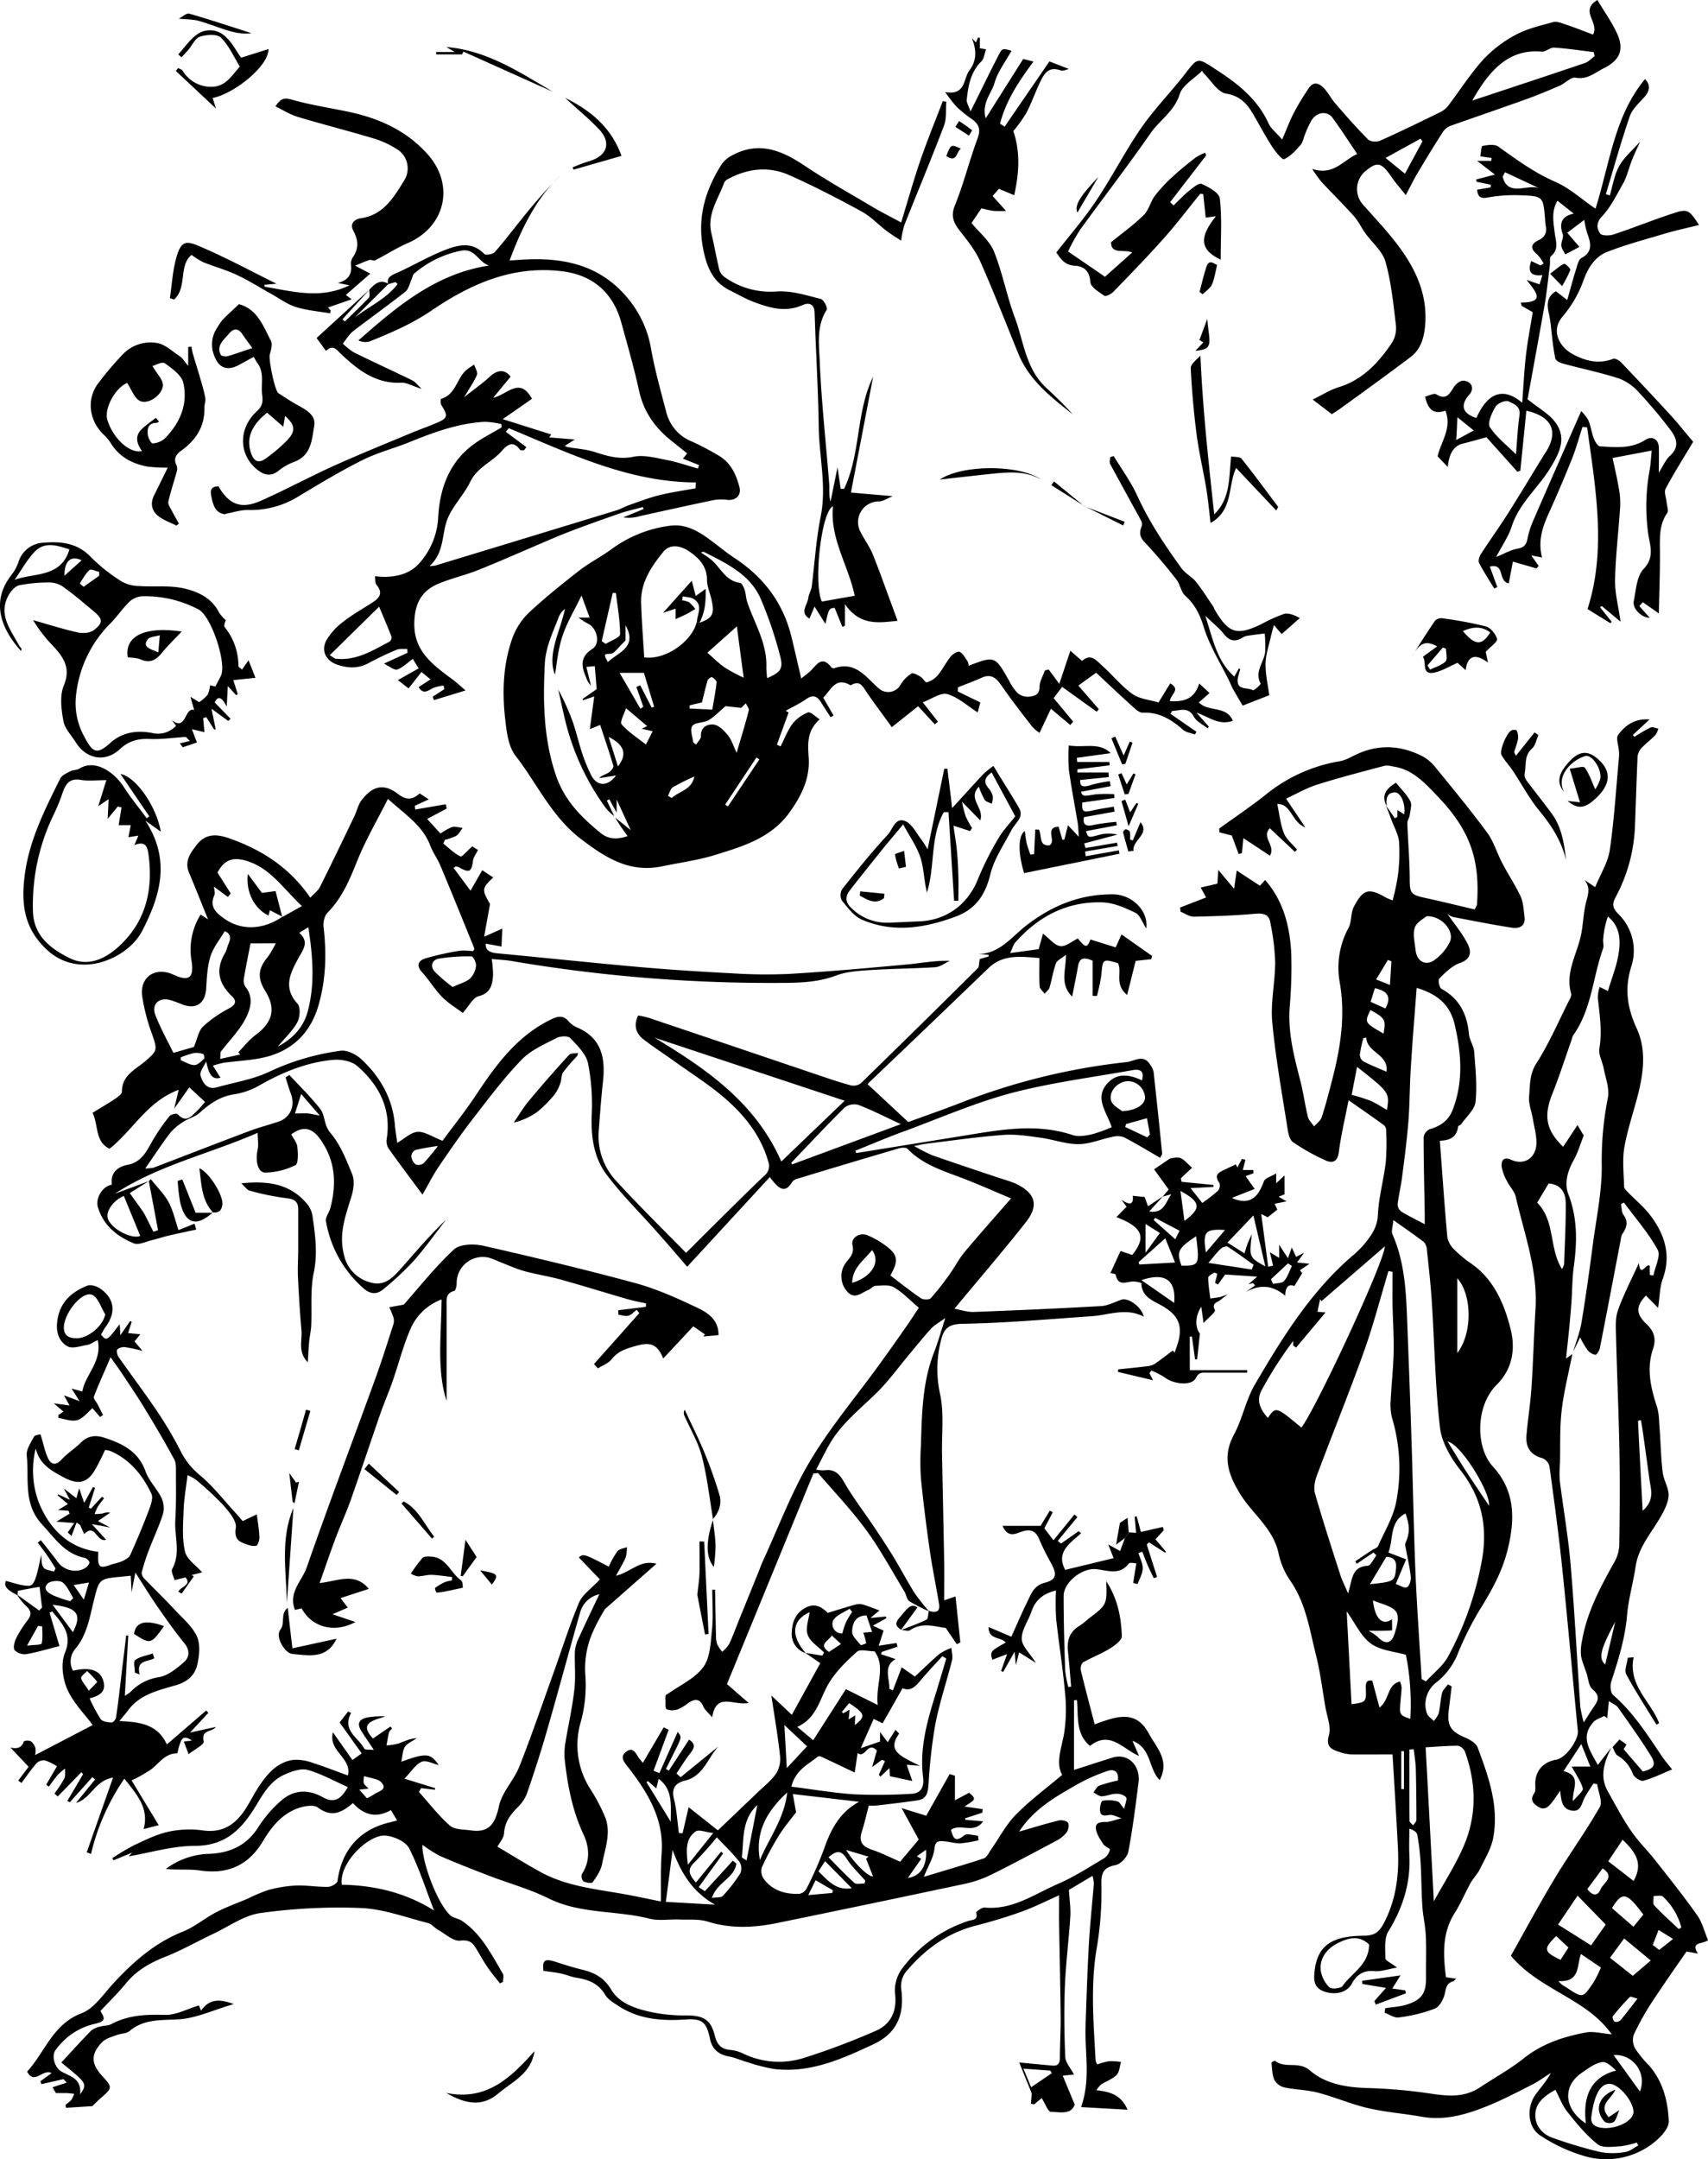 <svg xmlns="http://www.w3.org/2000/svg" viewBox="0 0 584.11 738.16"><title>Pollock2</title><g id="Layer_2" data-name="Layer 2"><g id="Layer_1-2" data-name="Layer 1"><g id="UknhdE.tif"><path d="M474.26,275.63c-1.92-3.52-.46-5.87,3.13-8.05,1.7,2.1,3.7,4,4.91,6.31.65,1.23,0,3.18-.2,4.78-.13.95-.85,1.86-.81,2.77.22,6.31.78,12.6.82,18.9,0,4.92.32,5.53,5,6.56,5.78,1.26,11.54,2.68,17.19,4a7.24,7.24,0,0,0,.8-1.62c1.14-15.7-2.49-25.61-13.57-37.17-4.32-4.5-8.52-9.18-15.23-10.09a7.29,7.29,0,0,0-2.66-.27c-7.76,2.08-15.55,4.06-23.2,6.49-3.77,1.19-7.27,3.25-10.63,4.8l6.6,9.82c-4.8-1.85-4.76-8.14-9.61-8,.75,3.5,1.07,6.91,2.29,10,.85,2.12,2.94,3.74,4.48,5.59l-.72.76-8.6-8.07c-3,3.17,2.08,5.77.05,9.39l-9.08-6c-.13,1.31-.32,3.21-.5,5.1l-1.1.37-2.36-6.36L417,284.53c0-.42,0-.84-.07-1.27,5.35-3.86,10.84-7.54,16-11.64a54.19,54.19,0,0,1,25.21-11.38c2.24-.38,4.32-1.73,6.46-2.66,7.53-3.28,14.91-2.64,22.05,1.06a14.56,14.56,0,0,1,4.32,3.78c6,7.33,12,14.61,17.61,22.22,2.26,3.06,3.36,7,5.15,10.38,2,3.86,4.47,7.52,6.3,11.46.93,2,1,4.43,1.31,6.69.51,3.52-1.73,4.39-4.48,3.95-6.4-1-12.76-2.26-19.13-3.48a4.86,4.86,0,0,1-2.85-1.36c2.35,3.38,5.06,6.58,6.94,10.21,1.32,2.54,1.57,5.3-2.53,6.72-2.67.93-5,3.25-7.07,5.3-.5.47,0,3.13.71,3.52,6.21,3.4,8.84,8.74,9.43,15.53.18,2,1.63,3.92,1.78,5.93.44,5.71,1.05,11.52.47,17.17-.27,2.66-3.12,5.06-4.83,7.55-.29.41-1.09.62-1.14,1-.56,4-3.45,4.68-6.24,4.76.84,11.13,1.58,22.06,2.57,33a8,8,0,0,0,2.4,4.24,38.57,38.57,0,0,0,5.7,4.71c7.88,5.49,11.41,13.92,13.55,22.51,1.62,6.5.79,13.45-4.8,19-7.19,7.1-7.28,21.36-1.32,27.87,7.83,8.54,7.65,18.34,5,28.82-1.81,7.16-5.23,13.36-9.05,19.55a106.56,106.56,0,0,0-7.88,15.6,23.73,23.73,0,0,1-7.29,9.83A9.45,9.45,0,0,0,488,585.8c.39,1,1.54,1.7,2.35,2.53a9.38,9.38,0,0,0,1.68-2.62c.52-2.26.56-4.64,1.13-6.88.27-1.09,1.29-2,2-3l1.28.66c-.32,2.76-.65,5.52-1,8.29-.6,5.21.73,7.16,5.58,9.21,1.66.7,3.76,1.93,4.32,3.42,3.74,10,7.37,20.12,5.29,31-.69,3.67-2.83,7.1-4.51,10.54-.84,1.72-2.28,3.13-3.22,4.81-1.87,3.36-3.35,7-5.39,10.18-4.35,6.85-4,14.23-3,22l3.45.5c-.46.44-.68.81-1,.89-2.09.58-2.4,2-2.8,4s-1.83,4.69-3.5,5.36a52.33,52.33,0,0,1-12.36,3c-1.49.22-3.19-1.05-4.8-1.65l.21-1.5c2.55-.42,5.21-.51,7.63-1.32,5-1.65,6.4-4.05,6.34-9.18-.06-4.74.14-9.5-.07-14.23-.16-3.45-1-6.87-1.2-10.32-.32-4.91-.29-9.85-.59-14.77a79.18,79.18,0,0,0-1.13-9.47c-.16-.9-1.26-1.64-2.71-2.09,0,3-.14,6.06,0,9.07.49,9.52-2.24,18-7.21,26.1-1.45,2.38-1,6.06-1,9.14,0,.76,1.81,1.5,4,3.17-3.18.54-5.48,1.41-7.69,1.21-3.82-.34-6.08,1.18-7.83,4.38-1.65,3-5.72,3.95-9.56,2.53-3.44-1.28-3.46-3.93-3.11-7,1-8.6,5.79-11.87,16.5-12,4.21,0,5.69-1.29,7.53-5,4-8,4.88-16.34,4.46-25-.53-10.73-1.23-21.45-1.84-32-4.84,0-9.46.06-14.08,0a14.46,14.46,0,0,1-4.13-.84c-2.71-.89-4.66-1.7-3.55-5.74.81-2.91-.69-6.49-1.24-9.76-1-5.87-1.73-11.82-3.18-17.59-2.2-8.75-3.45-17.83-8.87-25.56a25.79,25.79,0,0,1-3.93-9.24c-1.81-8.51-8.91-13.45-13.14-20.3-4.05-6.57-6.19-12.75-2.12-20.28,2.92-5.41,4.05-11.83,7.15-17.11,9.3-15.89,19-31.59,33.14-43.83a35,35,0,0,0,4.19-4.06c2.45-3,4.56-5.82,4.75-10.18.27-6,2-12,2.7-18a85.59,85.59,0,0,0,.11-11.1,2.32,2.32,0,0,0-.84-1.59c-3.78-2.74-7.62-5.39-12-8.45-1.11,5.71-2.55,11.71-3.34,17.79-.44,3.35-2.28,3.79-4.47,2.81a71.65,71.65,0,0,1-11.18-6.26c-1.13-.77-1.62-2.9-1.86-4.49-1.89-12.16-4.12-24.31-5.25-36.55-.62-6.75,1-13.67,1-20.51a78.93,78.93,0,0,0-1.7-13.71c-.46-2.6-2.32-3.07-5-2.84-7,.62-14.12.88-21.18,1-1.48,0-3-1.11-4.47-1.7l-.16-1.42,8.88-3.44c-.36-.68-.93-1.72-1.83-3.39l5.7-1.33c.07-1.08.17-2.59.3-4.7l5.4,6.46c.43-2.92.65-4.43.92-6.24l7.92,5.18,1.79-1.95c6.32,7.24,8.45,15.95,8.92,25a156.17,156.17,0,0,1-.54,18.6c-.61,8.71,1.56,16.93,3.7,25.21,1,4,1.56,8.14,2.54,12.15.3,1.2,1.39,2.19,2.12,3.28.89-1,2.21-1.95,2.61-3.16,1.33-4.06,2.39-8.23,3.47-12.37,2.92-11.12,4.73-22.24,2.66-33.85a28.55,28.55,0,0,1,3.05-18.54c1.12-2.13.69-5.06,1.81-7.18,3.24-6.13,5.09-6.49,11.06-3.09.43.25.92.4,2.2.94a77.83,77.83,0,0,0,1.77-8.32,60.67,60.67,0,0,0,.43-11.65c-.24-2.64-1.73-5.17-2.68-7.75-.57-1.57-1.18-3.13-1.77-4.69l3,4.31.87-.48V276.9l2.31,1.51c.59-3.48-1.1-7.54-3.18-7.51C474.06,271,474,273.33,474.26,275.63ZM486.17,574l1.48.81c2.55-2.79,5.73-5.22,7.53-8.43a109.24,109.24,0,0,0,11.21-30.93c2.62-12.23.88-22.91-7-32.92-3.26-4.16-6.36-9.45-6.94-14.52-1.64-14.23-1.87-28.62-2.79-42.94-.39-6.06-1.08-12.11-1.72-18.15a3.74,3.74,0,0,0-1.07-2.37c-3.22-2.45-6.55-4.74-10.35-7.45-.17,2.11-.81,3.75-.31,4.89,4.57,10.38,4.7,21.42,5.13,32.42q.81,20.39,1.46,40.77c.43,13.43.67,26.86,1.18,40.29.36,9.53,1,19,1.58,28.56C485.78,567.33,486,570.66,486.17,574Zm-9.94-139.21-1.4-.26c-2.77,9.2-5.17,18.54-8.41,27.58-5.06,14.14-10.74,28.05-16,42.12-.73,1.94-1.26,4.39-.72,6.28,2.66,9.34,5.68,18.58,8.65,27.83.63,2,1.59,3.81,2.69,6.41.4-1.54.6-2.26.77-3,.75-3.24,1.49-6.26,5.9-6.46,1,0,2-2.31,3-3.55l-1-1L464,534.6l-.52-.85c1.88-1.26,3.75-2.52,5.64-3.77.72-.48,1.86-.76,2.15-1.43,2.25-5.07,5.28-10,6.26-15.37a60.64,60.64,0,0,0-1.5-28.55,18.28,18.28,0,0,1-.42-6.1c.26-5.52.9-11,1-16.55s-.29-10.75-.39-16.13C476.17,442.16,476.23,438.46,476.23,434.77Zm11-16.27c0-1.86,0-3,0-4.19-.15-8.54-.38-17.07-.37-25.61A3.73,3.73,0,0,1,489,386c3.66-1,6.36-3,7.72-6.42,3.79-9.65,3.08-19.36.76-29.31-1.72-7.36-6.51-10.57-13-12.55-.7,9.18-1.45,18.2-2,27.23-.4,6.18-.36,12.39-.84,18.56-.51,6.37-1.36,12.72-2.17,19.07-.39,3.06-1.15,6.08-1.5,9.15a3.17,3.17,0,0,0,1.24,2.46C481.64,415.67,484.18,416.89,487.21,418.5Zm-13.62,7.55c-7.55,6.54-14.63,12.65-21.7,18.76l-.46-.73c-.29,1.4-.58,2.79-.89,4.34l2.76.23L443.24,460.7l-1-.74v-1.53a134.66,134.66,0,0,0-10.82,16.91c-1.93,3.54-.32,6.58,2.17,9.4,2.75-4,2.78-3.9,11.46,3.29C450,481.68,473.61,431,473.59,426.05ZM490.35,650c3.79-7,8.09-13.4,10.82-20.39,3.92-10.08,3.52-20.58-.19-30.8a3.46,3.46,0,0,0-2.43-2c-3.43,0-6.86.29-11,.53C488.51,615.15,489.43,632.52,490.35,650Zm-9.56-84.29c-3.68-1.08-8.54-1.41-11.93-3.81s-5.35-6.93-8.31-11c.57,10.83,1.11,21.23,1.66,31.71,4.85-.67,5.08-.68,4.88-5.45-.12-2.63.83-2.81,2.21-2.58.87,3.22,1.61,6,2.47,9.18,3.6-2.85,2.5-7.82,7-8.93a8.1,8.1,0,0,1,.56,2.09c-.06,1.67-.28,3.34-.41,5-.34,4.35-.29,4.41,3.38,5.7A85.7,85.7,0,0,0,480.79,565.69ZM468.2,664.76c-3.45-3.38-7.28-2.21-10.76-.44s-6.19,4.94-5.78,9.21a10.33,10.33,0,0,0,2.95,5.85c.72.72,3.92.42,4.53-.44C462.32,674.42,468.18,671.62,468.2,664.76Zm19.63-351.53c-.88.8-3.36,2-4,3.89-.74,2.28,0,5.08.27,7.63.37,3.76,3.31,5.61,6.32,3.55a16.53,16.53,0,0,0,5.39-6.26C497.54,318.46,493.16,313,487.83,313.23ZM480.67,517.4c-5.61,2.92-4,8.54-5.86,13.36l6.07,2.31c-.88,2.11-2.11,5-3.54,8.44,1.33.45,2.87,1.52,3.77,1.12s1.47-2.33,1.35-3.5c-.32-3.24-1.09-6.42-1.66-9.63-.11-.62-.4-1.36-.19-1.87C482.14,524,482.2,521.89,480.67,517.4ZM462.25,374.29a63.13,63.13,0,0,1,6.37,2c1.95.85,3.75,2.06,5.69,3.15.94-5.91.86-6-10.22-14.72C463.46,368,462.86,371.1,462.25,374.29ZM498.36,437v25.55C503.66,455.73,503.4,442.53,498.36,437ZM469.53,547.1c.65,6.47,3.42,8.75,6.51,6.44,0,1.52.09,3.81,0,3.82-2.39.2-4.79.15-8,.15a17.19,17.19,0,0,1,3.18,2.15c2.31,2.48,4.49,2.36,5.56-.73.87-2.52,1.88-6.24.69-7.91C475.93,548.91,472.26,548.34,469.53,547.1Zm14,50.9-1.55.11c0,8.12,0,16.24.05,24.36,0,.53.81,1,1.24,1.57.39-.63,1.12-1.26,1.12-1.9q0-9-.22-17.94C484.06,602.13,483.7,600.07,483.48,598Zm25.68-83.35c.51-4.4-9.49-20.92-14.16-21.86,2.54,4.1,4.69,7.71,7,11.22S506.7,511,509.16,514.65Zm-41.9-159.94-1.05.17a45.5,45.5,0,0,0-1.22,5.6,2.89,2.89,0,0,0,1.17,2.35c2.5,1.3,5.13,2.32,7.95,3.55C475,360.33,467.36,359.88,467.26,354.71Zm1.18,186.88c8.36-.89,8.47-1,8.93-5.35.26-2.52-.61-3.92-3.33-4Zm.19-196.32c-2.07,4.33-2.07,4.33,4.46,8.08C474,348.57,473.72,348.07,468.63,345.27Zm1.51-7.45c-.47,1.5-.94,3-1.46,4.67l5.06,2.27C476,340.67,474.37,338.7,470.14,337.82Zm5.15-1.1c.2-3.19.35-5.64.5-8.08l-1.18-.47-4.06,6.66ZM479.2,611.6h.93V598.68h-.93Z"/><path d="M386,523.86l2.53.17c-.17-1.88-.33-3.7-.49-5.52l.69-.15c.47,1.75.94,3.5,1.43,5.35L397.7,522c.09.38.18.76.28,1.14-.92,1-1.83,2-2.83,3.08l3.56,4.22-.26.38-5.51-3.55-.76.76q1.76,5.54,3.52,11.06l-1.12.46c-.72-1.52-1.47-3-2.14-4.58s-1.2-3-1.79-4.49l-1.32.46c.53,1.77,1.51,3.55,1.46,5.31s-1.12,3.52-1.74,5.28l-1.53-.38c.34-2.1.68-4.21,1.09-6.71-.63,0-2.2-.42-2.57.07-3.18,4.18-7.38,2.32-11.18,1.93-4.74-.49-11.14,4.44-11.12,9.23,0,8.42.24,16.85.52,25.26a38.11,38.11,0,0,0,1.1,5.83l.95-.17c-.35-4-.66-8-1.08-12s.65-6.89,4.15-8.91a28.14,28.14,0,0,0,2.73-2.19c6.47-4.89,6.48-4.88,6.2-12.94,4,6.1,5.1,12.42,5.34,18.78.05,1.41-2.46,3.25-4.16,4.29-2.9,1.79-6.15,3-9.12,4.7a3.07,3.07,0,0,0-.75,2.67c1.44,6,3.06,12,4.74,18.49,7-2.49,13.94-5.39,18.51,3.14,2.59,4.84,7.3,9.13,3.72,15.93-3.88-3.89-2.74-10.94-9.3-13.44.85,2,1.49,3.43,2.24,5.18-5.58-2.33-9.86-8.85-16.77-3.43-5-4.16-3.93-10.18-4.47-15.69l-1,.1v23.8c4.63-1.48,8.89-2.87,13.18-4.21,5.37-1.67,9.58,2.82,8.9,8.41-1,7.93-2,15.88-3.49,23.72-.35,1.81-2.59,4.25-4.32,4.6-4.37.88-5,2.73-4.9,7A113.06,113.06,0,0,1,375,666.35c-2.1,12.71-1,25.37-.32,38.07a5.66,5.66,0,0,0,.58,1.34,24,24,0,0,1,4-1.12,23.77,23.77,0,0,1,4.11.26c-.47,1.52-.52,3.45-1.51,4.45-1.4,1.42-3.51,2.12-5.27,3.22a11.44,11.44,0,0,0-1.65,2c4.5.51,8.4,1.42,10.66,6.66l-15.89-.89c3.35-9.53,1.24-18.57,1.53-27.5.31-9.46.62-18.92,1.15-28.37.39-6.86,1.14-13.7,1.69-20.55a13.72,13.72,0,0,0-.45-2.63l-8.08,4.79c.2,3.41.66,6.28.48,9.11-.51,8-1.55,16-1.86,24s-.21,16,.13,24c.08,1.92,1.79,3.77,3,6l-3.86.4,4.09,9.89c-1.26,3.66-5.15,2.47-8.08,2.51-1,0-2.06-2.93-3.21-4.72l-2.55,2.12-1.14-.2.29-3.51c-1.54-3.81-2.94-7.26-4.28-10.59,4.33.41,7.85.76,11.37,1.06,2.1.18,2.56-1,2.54-2.88,0-4.65.31-9.3.26-14-.11-10.44-.37-20.89-.53-31.34-.05-3.3,0-6.61,0-10-4.09,1.8-8.38,4-12.87,5.61-5.21,1.89-10.56,3.45-15.93,4.85-9.85,2.57-17.5,8.37-23.83,16a8.21,8.21,0,0,0-1.35,5.68c1.13,8.85-1.52,15.08-9.68,18.86-10.7,5-21.59,9.88-33.91,8.37a62.45,62.45,0,0,1-9-2.31c-2.11-.59-4.14-1.54-6.28-1.94-3.57-.68-5.8-2.42-6.57-6.13-1.16-5.59-2.6-6.9-8.25-6.53-8.09.54-15.87,0-22.87-4.52-1.72-1.12-3.72-2.27-4.71-3.94-2.25-3.77-5.59-5.14-9.6-5.78-1.91-.3-3.74-1.09-5.64-1.5s-3.8-.58-5.85-.88c-.45-3.61.43-4.32,4.11-3.1,3.07,1,6.18,2,9.32,2.73,4.07,1,7.35,2.78,9.61,6.6,2.87,4.84,8.06,6.51,13.09,7.7A54.86,54.86,0,0,0,234.67,689c5.85,0,8.42,1.37,9.81,7,.78,3.21,2.4,4.61,5.57,4.83a12.26,12.26,0,0,1,4.09,1.21,28.26,28.26,0,0,0,21.27,1.33,242.62,242.62,0,0,0,24.3-9.2c5.1-2.32,7.16-6.85,6.35-12.92a12.68,12.68,0,0,1,2.62-8.5,46.42,46.42,0,0,1,22.5-16.07c1.19-.39,3.45-.13,2.65-2.81-.09-.3,1.95-1.84,2.9-1.75,9.59.91,17.08-4.64,25.17-8.13,5.45-2.36,10.51-5.65,15.65-8.7a4.75,4.75,0,0,0,2-2.93c.09-.48-1.74-1.12-2.28-1.95-1-1.58-2.19-3.27-2.47-5.05-.35-2.19,1.36-2.54,3.35-2.49,1.48,0,3-.67,5.38-1.28-1.84-.58-2.89-1.24-3.86-1.14-1.6.16-3.29.78-3.49-1.53-.1-1.13.37-3.19.92-3.31a11.94,11.94,0,0,1,5.07.22c.68.15,1.16,1.23,2.3,2.55.33-1.81,1.08-3.38.61-4a4.72,4.72,0,0,0-3.4-1.15c-1.64,0-3.26.82-4.9.85-.95,0-1.91-.83-2.86-1.29.66-.81,1.16-2,2-2.35a53.69,53.69,0,0,1,6.37-1.75c.4-2.86-1.05-4.1-3.56-3.25A59.33,59.33,0,0,0,368.42,610c-7.41,4.22-14.88,8.44-19.89,16.16,4.71-1.35,9.09-2.71,13.53-3.8,1-.24,2.77.11,3.2.8s.12,2.47-.5,3.29a10.8,10.8,0,0,1-3.6,2.88c-7.54,4-15.08,8.08-22.76,11.84a39.87,39.87,0,0,1-9.21,3q-31.59,6.72-63.23,13.2c-7.94,1.64-15.84,2.06-23.82-.41-3.12-1-6.67-.62-10-.75s-6.88.52-10.05-.29c-11.39-2.9-23.57-1.51-34.55-6.95-6.44-3.2-13.5-5.11-20.24-7.7-5.65-2.17-11.29-4.37-16.84-6.79a45,45,0,0,1-6-3.81c-.17,6.09,5.17,20.09,9.48,24.05,1.07,1,2.86,1.12,4.11,2,6.61,4.43,10,11.43,13.91,18,.42.69.06,1.86.06,2.82l-1.06.5c-1.42-1.83-2.93-3.6-4.23-5.51s-2.59-4.2-3.85-6.32-2.41-3.14-5.49-2.78c-2.35.27-5.06-2.27-7.55-3.67-1.22-.68-2.19-2-3.46-2.34-7.6-1.92-15.21-4.81-22.91-5.14A192.47,192.47,0,0,0,89.07,654c-5.58.77-10.77,4.57-16.09,7.08-5.49,2.6-10.79,5.64-16.42,7.86-5.33,2.09-10,4.77-13.63,9.26-2.6,3.21-5.61,6.09-8.57,9.26,1.14,2.18,2.48,3.48-2.15,4.46a22.72,22.72,0,0,0-13.26,9c-1.36,1.89-.28,5.75,1.82,7.1,2.87,1.85,7.15,2.16,6.64,8,2.46-3.7,2.46-3.7-6.44-10.92,3.4-3.66,6.73-7.36,10.21-10.91a7.36,7.36,0,0,1,3.11-1.38c1.23-.37,2.68-.26,3.78-.84,5.8-3.11,11.91-3.34,18.36-3.16,3.75.1,7.55-2,11.57-3.23,0-.13.26.62.75,1.8,2.77-4,6.24-4.12,11.18-2.26-6.92,2-12.88,4.89-19,5.23s-11.68-.17-16.65,4c-1.07.9-2.93.8-4.35,1.35-1.71.66-3.73,1.15-4.94,2.38-4,4.08-3.91,7.39-.06,11.59,3.56,3.88,3.54,4.1-.35,7.49-1.16,1-2.25,2.13-3,2.85l-9,.57-.21-1a13.81,13.81,0,0,0,2-1.67,10,10,0,0,0,1-2.12c-.85-.08-1.71-.21-2.56-.24-1.23,0-2.47,0-3.7,0l-1.13-2,4.83-1.57-1.08-1.2-7.58,1.71-.33-1,3.83-2.77c-3.05-1.61-5.9,4.23-8.37-.54,6.09-6.55,8.69-16.17,18.65-19.94,4.3-1.63,7.45-6.56,10.86-10.23,6.84-7.4,14.23-13.89,23.81-17.69,4-1.6,7.46-4.59,11.34-6.6,3.49-1.81,7.23-3.13,10.86-4.67a52.77,52.77,0,0,1,7-2.94,44.31,44.31,0,0,1,9.48-1.52c3.62-.14,7.26.53,10.88.46,1.14,0,3.14-1.18,3.26-2,1.43-10.57,7.49-17.55,17.69-20,.75-.18,1.49-.38,2.7-.69-.74-1.25-1.35-2.29-2.11-3.56-5,2.89-9.32,1.69-13-2.4-3.84,3.33-7.38,5-12,1.52-1.39-1.06-4.56-.51-6.62.19-5.58,1.9-9.2,6.39-12.06,11.17-5,8.41-12,11.57-21.64,10.17-3.78-.55-7.71-.09-11.66-.53a25.83,25.83,0,0,1,14.48-5.15c7.45-.23,13.17-2.81,17.24-9.3a41.47,41.47,0,0,1,7.61-8.8c4.34-3.87,9.28-4.07,14.33-1.27,3.59,2,6.11,1.06,8.56-3.48-4.57-2-9-4.54-13.71-5.85-2.34-.64-5.48.52-7.93,1.6-5.58,2.45-7.94,7.95-11.06,12.69-4.62,7-10.11,11.65-19.46,11.67-7.82,0-15.63,2.38-22.76,3.59l1.18-1.28-6.36,2.63-.44-.74a83.18,83.18,0,0,1,7.53-4.46c3.8-1.77,7.65-3.69,11.7-4.58a33.85,33.85,0,0,1,11.79-.43c6.44.89,10.77-1.8,14.14-6.75,1.82-2.67,3.23-5.63,5-8.33,2.94-4.38,6.37-8.42,12-9.07a16.46,16.46,0,0,1,6.57,1.12c3.79,1.18,7.48,2.66,11.83,4.24,1.52-6-6.77-8.19-5.11-14.76l6.68,9.47,3.17-2.26-7.56-10.58,2.92-3.75,1,.53c-3.19,5.91,2.47,8.35,4.51,12.17.26.49,1.83.28,3.28.45-1.72-2.59-3-4.49-4.26-6.44-1.84-2.92-.44-4.28,2.46-4.74a29.86,29.86,0,0,1,5.77-.3c-4,1.39-9.28,2.15-4.28,7.57l6-4.09.55.66c-.36.44-.92.84-1.05,1.35-.38,1.46-.58,3-.86,4.44a20.61,20.61,0,0,0,4-.62c2.06-.73,4-1.76,6.38-1.84-1.36.93-3.09,1.6-4,2.86s-.83,3-1.32,5.18c8.63-3.12,10-2.92,12.76,1.13-1.87-.43-4.22-1.76-5.78-1.12-2,.81-3.4,3.19-5.91,5.78l10.5,3.24-.08.54L144,611.3l-.73,1.3c3.5,3.89,6.71,8.11,10.62,11.53,1.62,1.42,4.71,1.26,7.15,1.61,6.36.91,8.32-2.41,9.6-8.29,1-4.73,5-8.71,6.89-13.35,4.11-10.34,7.7-20.88,11.46-31.35,3-8.29,5.61-16.72,9-24.82,1.18-2.82,4.26-4.84,7.17-8l-7.22-7.5c1.67-1.3,1.67-1.3,10.25,3.14a32.7,32.7,0,0,1,2.92-5.22c.66-.83,2.16-1,3.28-1.44a12.72,12.72,0,0,1-.41,3.48c-.78,1.9-1.89,3.66-3.32,6.31,5.18-1.29,8.22-5.61,13.84-4.11l-17.58,15.47a64.31,64.31,0,0,0-4.25,8,30.83,30.83,0,0,0-2.52,14.23,47.43,47.43,0,0,1-1.47,16.14,27.87,27.87,0,0,0,3.38,23.45,60.19,60.19,0,0,1,4.86,9.27c2.16,5.4,0,10.75-1,16-.41,2.25-1.89,4.4-3.24,6.34-.32.45-2.29.14-3.2-.36a2.65,2.65,0,0,1-.45-2.53c2.9-4.36,2.48-9.27.59-13.31-3.89-8.27-5.52-16.94-6.51-25.83a23.72,23.72,0,0,1,.33-6.17c1-6,2.36-11.9,3-17.91.49-4.26,0-8.63.17-12.94a14,14,0,0,1,1.46-4.78c2.16-4.76,4.44-9.46,6.89-14.64a8.67,8.67,0,0,0-6.58,6.28c-3.86,13.44-7.46,26.94-11.33,40.37-2.09,7.28-4.43,14.48-6.9,21.63a13.62,13.62,0,0,1-3.31,4.74c-2.44,2.49-4.25,5-4.47,8.75-.1,1.64-1.56,3.2-2.26,4.52,4.54,2.68,9.53,5.79,14.66,8.62,8.94,4.93,19,5.87,28.78,7.62,3.8.68,7.57,1.51,12.46,2.49.07-5.67-.13-11.16.26-16.6.82-11.55-4.7-20.52-11.31-29.1-1.38-1.79-3.3-3.74-.71-5.57s3.31,1.17,4.53,2.59c.25.29.48.59,1.06,1.31,2.45-4.18,4.79-8.16,7.14-12.15l1.7.82-5.18,14,2,.83,6.25-14.08c1.41,1.71,1.42,1.71-.8,6.23-1.06,2.15-2.14,4.28-3.21,6.42l1,.58,6.89-10.6c2.2,1.34,2,2.69.52,4.57-1.76,2.18-3.21,4.62-4.8,7l1.42,1.27,12.95-10.55c-3.74,4-5.14,10.19-11.43,11.71-3.19.78-4.74,2.52-3.81,6.24s1.16,7.8,1.7,11.7l1.26.07c.63-2.75,1.27-5.5,2.06-8.92l10,7.92c4.68-4.46,9.3-8.84,13.89-13.26,2.14-2,4.56-3.95,6.17-6.37a9.7,9.7,0,0,0,1.18-6c-.71-6.51-1.83-13-2.94-20.46l7,6.59,9.72-17.65-5.1-3.52,5.81.94.57-1.07c-1.93-2-4.72-3.63-5.56-6s.34-5.31.61-7.77c-6,2.75-6.58,7.93-1.29,14a6.83,6.83,0,0,1-4.78-7.18c.14-3.54,1.33-6.56,4.71-8.36s5.68-.07,7.58,1.76c3.36-1,6.4-2,9.48-2.83a5,5,0,0,1,2.62,0c1.89.56,3.72,1.32,5.57,2l-3.06,2.58,5.24-.5.25.55-4.65,2.57,3.66,1.71c-.51,1.56-1,3.12-1.69,5.15l6.11-.92.33,1.26-5.34,1.76-.32.79,5,1.68c-4.34,2.52-2,6.56-2.12,10.17l1.21.52c1-2.61,2-5.22,3-7.89l4.52,3.17c3-2.78,5.64-5.4,8.49-7.8a19.61,19.61,0,0,1,4-2c.09,1.43.54,3,.2,4.26-1.83,7.28-4.25,14.42-5.69,21.76a175.74,175.74,0,0,0-2.31,20.25c-.22,2.81-.4,5.32-3.71,5.83-4.68.72-9.39,1.24-14.1,1.79a19.48,19.48,0,0,1-2.63,0c-.87,3.26-1.5,6.17-2.42,9-1.2,3.67.55,5.16,3.76,6.22,3,1,5.82,2.44,9.36,4l6.36-7.59-5.85-10.74,8.42,2.6,8-14.23,1.81.55v8.4l4.88-2.58c2.39,2.17,2.39,2.17-1.62,4.72l6.22.89-.14,1.22-5.9,1.93.2.51,6,.5c-3.2,4.51-7.66.57-11,2.91.67,2.17,1.09,4.76,4.54,1.89.92-.76,3.11,0,4.72.11l.18,1.56a41.52,41.52,0,0,1-6.19,1.06c-1.91.06-3.84-.58-5.78-.72-1.78-.13-2.87,0-3.13,2.64-.28,2.89-2.05,5.62-3.61,9.52,7.49-2.26,14.05-4.15,20.51-6.3,1-.33,1.67-1.85,2.39-2.89,2.82-4,5.13-8.51,8.51-12,4.73-4.83,10.26-8.89,15.9-13.66-2.24-3.94-.35-8.78.61-13.86a54.35,54.35,0,0,0,.32-14.59c-.73-8.36-2.11-16.66-3-25a92.25,92.25,0,0,1-.05-9.59c-4.49,1.11-6.92,3.3-8.23,6.79-.14.37-.26.74-.4,1.1-1.12,2.9-3.19,5.84-3.08,8.7.08,2.42,2.69,4.75,4.83,8.16l-5.74-3.59-1.1,4.43c-.18-1.89-.28-3-.44-4.63l-3.9,6.88-.72-.32c.57-1.6,1.14-3.2,2.06-5.76l-5.07,1.93c-.73-2.86-.73-2.86,4.61-5.89-1.56-2-5.9-.83-5.89-5.31l7.8,3.32c1.89-4.17,3.61-8.18,5.53-12.09,1.29-2.64,2.17-5.38,5.88-6.35,4.18-1.09,4.31-2.91,1.95-7.13a75.48,75.48,0,0,1-3.87-7.87c-1.33-3.17-3.45-3.38-6.32-2.35-2,.73-4.43,1.88-6.17-2.11h13l3.17-5.21,1,.58-2.88,5.49,3.13,4.07,7.17-8.82,1,.9-6.71,8.15,1.13.89,6-4.22.88.68c-3.74,3.43-8.75,6.37-5.47,12.54l16.57-4L379,528l4.07,2.23,1.65-4.47Zm-79.76,67.51,1.25,1.29c-4,5.63-.27,7.47,7.11,11l-4.52-.34c.71,2.06,1.28,3.7,1.92,5.53l-7.66-1.62-.14-2.78-3.1,2.9-.55-.6c.69-1.56,1.39-3.11,2.08-4.67l-1-.49-3.39,2.54c.68-2.33,1.24-4.24,1.65-5.67-3.22-3.42-3.92,2.91-6.59.83-.34,2.29-.69,4.58-1,6.68-3.86-1.84-7.72-3.68-11.61-5.49a1.22,1.22,0,0,0-1.06.08c-3.28,2.69-7.55,4.48-9,10.23,7.42.93,14.53,2.17,21.68,2.63a185.14,185.14,0,0,0,19.28-.18c3.44-.14,4.5-2.37,4.09-5.67-1.24-9.78,1.34-19,4.21-28.19,1.28-4.11,2.48-8.25,3.72-12.37l-1.33-.82c-2.37,2.61-4.82,5.14-7.08,7.84-1.88,2.24-3.64,4.4-6.54,3.1q-3.43,6.06-6.82,12l-3.06-1.49c-1.56,3.54-3,6.75-4.41,10l6.59-2.28v-3.27c1,1.4,1.75,2.34,2.63,3.5Zm-34,28.2c-1.63,2.17-4,4.92-5.87,7.94a93.61,93.61,0,0,0-5.82,10.86,4.61,4.61,0,0,0,.58,3.86c3,4.1,7.43,5.41,12.3,5.19a3.59,3.59,0,0,0,2.45-1.86,129.45,129.45,0,0,0,5.92-13.45c2.29-6.63,5.29-12.51,12-16.15l-22.66-2.64ZM116.89,644.32c11.29.21,21.75,2.69,31.54,8.8-2.88-7.44-5.13-14.64-8.52-21.26-1.15-2.26-5-4-7.89-4.32C126.29,626.84,115.83,636.84,116.89,644.32Zm172.4-66.86,10.88,5.43c-.83-6.9,2.86-12.89-1.06-18.36-2.17,0-4.94-.85-6.05.15-3.61,3.24-7.26,6.78-9.7,10.91-3.06,5.17-3.94,11.71-10.7,14.77l5.44,4.56C281.93,588.93,285.63,583.17,289.29,577.46ZM246.62,633l.67.64c-2.74,3.79-5.49,7.57-8.33,11.49l2.08,1.42c3.32-3.62,6.44-7,9.57-10.47l1.22,1c-.68,5-6.59,6.36-8.37,11.73,1.57-.25,3.13,0,3.74-.68a51.49,51.49,0,0,0,5.94-7.66,4.25,4.25,0,0,0-.21-3.92c-2.31-2.91-5-5.5-7.8-8.44a114.44,114.44,0,0,1-7.62,8.54c-2.86,2.65-1.54,4.48.47,6.92Zm-16.6-.6c-.86,6.6-1.57,12.09-2.31,17.78l16.81.95C236.86,646.8,233,640.45,230,632.41Zm39.19-19.61c-7.24,6.63-11,13.79-9.33,23.1C262.93,628.46,268.18,621.88,269.21,612.8Zm-.14-8.36L276,597l-7.75-7.27C268.54,594.9,268.78,599.17,269.07,604.44Zm26.55,39.49.29-1c-2.16-2.5-4.64-4.79-6.39-7.54-2-3.21-3.78-2.51-6.19-.45,3,3.05,5.8,6,8.84,8.75C292.86,644.28,294.45,643.87,295.62,643.93Zm-74.06-35.06-.47.4,8.31,13.54c-.09-5.33.94-10.86-4.15-14.69-.27,1.1-.51,2.07-.8,3.28Zm13.68,28.61,8.68-10.84c-2.65-.29-4.95-1.28-6-.52C234.41,628.54,234.65,632.43,235.24,637.48Zm61.08-85.23c-4.1.12-4.83,3.09-4.91,5.63,0,1.49,1.78,3.08,2.93,4.48.16.19,1.91-.51,1.89-.64a26,26,0,0,0-1-3.56l3-.27C297.54,555.84,297,554.17,296.32,552.25Zm-16.41,87.52c3.29,3.16,6,6.65,11.39,5.75l-9.15-9.26ZM259,617.07c-5.39,5-4.61,11.6-5.28,17.82,0,.26.86.63,1.59,1.13C256.59,629.43,257.79,623.25,259,617.07Zm-133.49-2.29c1-.54,1.77-.94,2.51-1.43,1.47-1,4.53-1.52,2.5-3.92-1.2-1.42-4-1.55-6-2.25a7.38,7.38,0,0,0-.14,2.37c.15.59.84,1,1.62,1.92l-3.15.34Zm227.12,98.77,7.09-4.81-.58-.88L350,707.2ZM291.41,551.06l-.85-1.09c-2,1.28-4.57,2.17-5.63,4a3.2,3.2,0,0,0,3.13,4.44,32.08,32.08,0,0,1,1.22-3.77A37.88,37.88,0,0,1,291.41,551.06Zm-2.06,81.37c3.3,5.35,8.21,9.52,9.22,9-.81-2-1.59-4-2.37-6l.81-.71ZM310.48,642c4.4-.57,6.64-4.43,6.2-9.63l-3.15,2.23,1.52.86C313.42,637.79,312.18,639.55,310.48,642Zm-25.84,5.13.18-.92-5.88-3.44-2.53,5.09Zm5.91-62.68c-.11,1.13-.21,2.12-.33,3.36l2.26-1.4c-.05,1.24-.1,2.16-.15,3.32,3.84-2.94,3.58-3.87-1.94-7.5l-2.49,3,.46.5Zm-6.05-25.31c-1.46,2-4.65,3.12-1,5.59l4.11-2.72Z"/><path d="M50.9,403.83l.66-.74c2.12,2.68,4.56,5.06,6.11,7.91s2.26,6.25,3.37,9.52l5.49-2.18.59,2c-3.19.7-6.38,1.35-9.55,2.1-1.9.44-3.76,1.09-5.66,1.54s-4.51,1.76-6.14,1.08c-5.63-2.32-10.33-6-12.25-12.22-1-3.14,1.46-7.31,4.75-7.85-.63-4,2-6.15,5.25-6.75,5-.94,6.6-4.71,8.71-8.38a69.66,69.66,0,0,1,5.7-8.26c.5-.63,2.47-1.08,2.79-.73,3,3.24,4.77.67,6.71-1.15.93-.88,1.72-1.91,2.7-3l-5.39-5c-1.58,2.24-3.09,4.37-5.16,7.28l1.53-6.43c-10.76,3.95-15.63,13.81-23.64,20.13-5.06-2.37-3.72-8-5.82-12.27,2.48-1.52,5-3,7.47-4.62,1-.68,2.58-1.73,2.57-2.6,0-5.66,4.64-7.56,8-10.44,4.18-3.6,4.18-3.82,2.3-9.27a64.71,64.71,0,0,1-3.38-13.1c-.79-6.54,4.65-10,10.68-7.2,5.21,2.4,7.12,1.22,6.22-4.67a22.66,22.66,0,0,1,3.1-15.88l2.54,1.66c-2.12-5.23-4.26-10.65-6.51-16-1.64-3.93.52-6.77,2.66-9.53,3-3.83,6.73-3.71,11-2.22,11.2,3.9,20.74,10,27.82,20.33,1.31-1.43,2.64-2.38,3.29-3.66,4-8,7.87-16.06,11.75-24.12.9-1.86,1.31-4.05,2.54-5.62,3.31-4.27,7.12-6.14,12.36-2.1,2.87,2.21,4.92,2.14,7.46-.16l3.11,2.05-4.77,2.19.14,1.28,10.46-1.81.28,1.49-6.66,3.53,4.55,5a19.35,19.35,0,0,1,4-2.23c1.08-.3,2.38.19,3.58.33-.72.92-1.27,2.1-2.2,2.69a17.19,17.19,0,0,1-3.85,1.35l-.57,1.29c1.93,1.53,3.72,3.33,5.88,4.39.53.27,2.25-1.88,4-3.42l2,1.21c-.68,1.39-1.53,2.42-1.69,3.55-.56,4-1.22,4.4-4.73,2.43a4.07,4.07,0,0,0-1.09-.34c-.09,0-.2.11-.86.48l5.81,7.8,4-7,3.77,2.49c-3.94,3.74-3.95,4.12-1.1,9.09-.76,4.17-1.37,7.5-2,11.16l6.2-2.77c-.12,2.51-.2,4.32-.28,6.13l-5.39-1c-.13,2.39,1.49,3.08,3.94,3.31,16.16,1.52,32.31,3.24,48.47,4.68,10.44.92,20.9,1.59,31.36,2.13a180.48,180.48,0,0,0,20.14.23c13.47-.81,26.92-2,40.36-3.25,4.72-.43,9.4-1.37,14.42-1.21-1.66.76-3.3,2.07-5,2.18-7.52.48-15.06.48-22.57,1-3.82.24-7.82.53-11.34,1.85-6.52,2.45-13.22,2.5-19.92,2.51a527.26,527.26,0,0,1-91.06-7.49c-2.12-.36-4.29-.44-6.75-.68a36.94,36.94,0,0,1,.46,5.46c-.22,3.33-.78,6.19-5,7.28-1.88.49-3.17,3.27-5.35,5.69-2.06-1.55-4.81-3.17-7-5.37-2.54-2.57-4.42-5.78-6.86-8.46-2.28-2.52-1.28-4.13,1.26-4.87A102.22,102.22,0,0,1,157.29,325a20.86,20.86,0,0,1,4.48.18c.26-.44.54-.72.48-.86-3.84-9.46-7.68-18.93-11.62-28.35-1-2.38-2.59-4.53-3.51-6.94-2.61-6.88-8.55-10.53-14.46-15.92-3.78,7.52-7.7,14.2-10.54,21.3-2.59,6.45-5.18,12.65-10.18,17.68-1,1.05-1.47,3.3-1.28,4.9,1.07,9.13.79,18.17-1.83,27-2.68,9-8.67,15-17.82,17.33-4.7,1.18-9.66,1.34-14.49,2a30.8,30.8,0,0,0-3.73,1c.68,1.06,1.35,2.11,2,3.16.19.3.41.59.63.91-2.67.9-4-.9-4.9-5.55-.71,1.64-2.33,3.55-1.94,4.86.7,2.34,2.13,5,5.66,4,6-1.71,12.25-2.66,17.77-5.28a83.09,83.09,0,0,1,24.5-7.21c2.25-.31,5.36,1.3,7.17,3,6.38,6,10.58,13.29,11.35,22.25.19,2.18.57,4.35.83,6.25,2.36-1.36,4.62-3.63,7-3.77s5.12,1.75,8.47,3.05c3.62-4.91,7.92-10.25,11.7-16,6.81-10.26,14-20,25.54-25.53,2.25-1.07,4-1.47,5.84.64a7.92,7.92,0,0,0,2.79,2.08c8.54,3.57,9.9,10.49,9,18.62-.61,5.55-1,11.11-1.43,16.67a22.46,22.46,0,0,0,5.94,17.22c7.58,8.29,15.63,16.16,23.91,24.63,3.07-3.06,5.68-5.7,8.32-8.31,6.1-6,12.14-12.11,18.36-18a4.31,4.31,0,0,0,1.39-5.06c-2.52-8.71-7.95-15.53-14.53-21.27-5.54-4.84-11.87-8.79-17.87-13.1-3.37-2.42-6.88-4.66-10.15-7.21-2.58-2-3.6-4.67-1.91-8.2A27.18,27.18,0,0,1,222,348q28.92,9.74,57.81,19.52c3.69,1.24,7.37,2.51,11.12,3.51a4.22,4.22,0,0,0,3.45-.68q20.08-19.56,40-39.34c.49-.49.37-1.6.69-3.16l3-.86,0-.59-3.5-.27c7.23-.06,11.27-5.72,16.18-9.56,8.83-6.9,18.49-10.88,29.77-10.84,6.49,0,12.27,5.5,11.48,11.64-1.35-2-2.1-4.54-3.69-5.31-3.52-1.71-7.43-3.44-11.24-3.57-12-.4-21.88,4.69-29.78,13.62-.82.93-1.15,2.3-1.83,3.71l9.75-1.34c.41-1.47.88-3.13,1.48-5.3,2.22,1.7,3.93,4,5.93,4.26,1.78.27,3.89-1.62,6-2.61,2.64,3.27,3.14,3.28,4.3.35l8.62,2.69,2-4.42L394,326.8l-.3,1.1-5.32.59c-.95,3.8-1.82,7.27-2.91,11.65-4.52-3.7-1.62-7.79-3.13-10.87-5.24-1.54-5.23-1.45-5.68,3.9a58.47,58.47,0,0,1-1.54,7.32l-1.45-.05v-12c-3.08-1.37-4.52-.94-5,1.86-.55,3.25-1.25,6.47-2,10.41-4.26-4.19-2.19-8.73-2.1-14.32-1.59,1.29-3.06,1.9-3.43,2.9-1,2.67-1.39,5.53-2.21,8.27-.24.82-1.09,1.46-1.67,2.18-.59-.84-1.65-1.64-1.7-2.51-.22-3.08-.09-6.19-.09-9.71C348.93,327,343,326.17,338,331q-20.2,19.46-40.51,38.8a4.12,4.12,0,0,0-.76.87l13.88,12.91c5.25-1.92,11.71-4.15,18.08-6.63a220.82,220.82,0,0,1,56.59-13.86c2.78-.3,5.68-2.85,8,.8a6.88,6.88,0,0,1,1.25,2.64c1,9.28,2,18.56,2.91,27.84,0,.31-.3.66-.68,1.46-4.19-2.42-8.23-4.9-12.43-7.07a6.66,6.66,0,0,0-4-.08c-3.87.77-7.7,2.46-11.55,2.46-4.32,0-8.62-1.62-13-2.21-4.19-.57-8.48-1.25-12.66-.94-8.79.66-17.54,1.93-26.31,3-1,.11-2,.36-4.2.79a59.51,59.51,0,0,0,6.15,3.14c7.71,2.7,15.48,5.27,23.23,7.88a53,53,0,0,1,5.16,1.75c6.89,3.18,8.3,7.42,3.7,13.25-7.84,9.94-16.1,19.54-24.44,29.6,2,.35,4.32,1.19,6.63,1.1,14.51-.53,29-1.18,43.52-2,2.34-.13,4.62-1.37,6.9-2.17s6.83,2.23,7.68,5.78c-6.07-3.19-11.92-.53-17.82-.14-14.73,1-29.46,2.34-44.21,2.59-4.63.07-6.25,1.63-7.19,5.25a39.34,39.34,0,0,0-.43,18.76c1.42,6.58.53,13.65.67,20.51.24,12.36.52,24.72.74,37.07.07,4.32,0,8.63,0,12.95l3.87-1.33c.61,5.75,1.13,10.73,1.65,15.7l-1.2.63c-1.14-1.66-2.27-3.33-3.8-5.58-3.52-.33-7.9-2.15-12.21.8-.67.46-2-.06-3-.13l-.1.09c2.93-1.16,5.93-2.19,8.74-3.6.61-.31.55-2,.8-3,2.36.77,4,.48,3.45-2.56-1-6.1-2.28-12.17-3.16-18.29-1.16-8.12-2.18-16.26-3-24.42a88.59,88.59,0,0,1,0-11.29c.34-10.75.47-21.52,4.48-31.78,1.34-3.43,2.32-7,3.86-11.76-2.18,1.59-3.72,2.4-4.84,3.61-2.47,2.66-4.72,5.52-7.06,8.3-3.9,4.64-7.45,9.64-11.77,13.85-5.64,5.5-11.89,10.4-15.91,17.35-1.56,2.72-2.92,5.54-4.59,8.71a13.15,13.15,0,0,0,2.62.27c3.41-.56,5.21.94,6.93,4,3,5.24,6.73,10.06,10.1,15.09,2.37,3.54,4.72,7.09,6.94,10.72,2.41,4,4.55,8.07,7,12a74.64,74.64,0,0,0,5,6.37,58.64,58.64,0,0,1-6.74-3.47c-.89-.6-1-2.23-1.66-3.29-4.33-7.11-8.28-14.51-13.2-21.19S285.28,510,279.77,503.6l-1.6.13-29.56,72,7.43,6.45c-5.28,1-11.11-3.84-12.49,4.91-1.34-1.6-2.48-2.48-3-3.63-1.18-2.82-2.88-2.77-5.06-1.34a16.27,16.27,0,0,1-3.61,2.22,5.64,5.64,0,0,1-3.89,0c-.57-.28-.36-2.17-.44-3.33-.06-.88,0-1.77.77-1.89,4.16-3,9.28-5.25,12.17-9.17,2.4-3.25,2.54-8.4,3-12.78s.1-9.15.1-13.73l.95,0c.1,5.23.18,10.45.31,15.67a9,9,0,0,0,.42,3,13.64,13.64,0,0,0,1.72,2.58,12.75,12.75,0,0,0,2.37-2.65c1.28-2.73,2.3-5.58,3.44-8.38L259.15,538c.64-1.56,1.19-3.15,1.9-4.68,5.24-11.35,9.63-23.21,16-33.89,6.8-11.4,15.48-21.67,23.31-32.46,3.26-4.49,6.46-9,9.65-13.59,1.46-2.08,2.84-4.23,4.22-6.31-3.25-2.75-5.61-5.3-8.48-6.95-1.66-1-4.17-.65-6.28-.55-.91.05-1.73,1.12-2.68,1.5-2.25.9-4.45,3.28-7,.54a7.82,7.82,0,0,1-.67-9.72c1.34-1.88,3.12-3.11,2.42-6.21-.6-2.65,2.61-4.5,5.22-3.35a30.4,30.4,0,0,1,6.65,3.91c3.7,2.92,3.85,4.91,1.08,9.8,3.41,2.59,6.82,5.32,10.42,7.77.81.55,2.85.6,3.39,0a87.09,87.09,0,0,0,6.41-8.13c1.79-2.48,3.18-5.27,5.13-7.61,5.13-6.13,10.46-12.09,15.93-18.38-5.6-2.35-10.55-4.54-15.59-6.52-7-2.73-14.3-4.73-19.77-10.38-.51-.54-2-.51-2.89-.24Q290,397.69,272.58,403a3,3,0,0,0-1.63,1c-2.47,4.2-4.65,2.53-7.68-1.61L235,433.06c-4-4.66-7.18-8.38-10.41-12-5.74-6.5-12-12.63-17.17-19.54-4.37-5.81-5.34-12.93-5.07-20.31a72.08,72.08,0,0,0-1.26-17.74c-.69-3.19-3.65-6.06-6.08-8.6-.78-.82-3.42-.7-4.7,0-4.11,2.13-8.66,4.06-11.8,7.28-5.84,6-10.94,12.75-16.07,19.39C158.06,387.13,154,393,150,398.9c-1.86,2.72-3.34,5.72-5.51,9.49-4.25-5.72-8.07-10.76-11.72-15.93a5,5,0,0,1-.48-3.37c1.51-10.24-2.76-18.25-10.12-24.66-1.92-1.67-5.47-2.34-8.15-2.11-9.32.82-17.77,4.4-25.86,9.05a25.64,25.64,0,0,1-8.46,2.8c-4.66.79-8.13,3.28-11.51,6.32-1.49,1.35-3.73,1.83-5.45,3a18.22,18.22,0,0,0-4.54,3.81c-2.81,3.66-5.32,7.54-8.52,12.15a14.57,14.57,0,0,0,2.79-.25c10.9-4.16,21.77-8.39,32.68-12.5,3.27-1.23,6.67-2.12,10-3.22,4.14-1.37,5.89-5.39,4.32-9.57-.69-1.83-1.21-3.72-1.81-5.59l1.29-.83c3.55,3.85,7.36,7.51,10.57,11.63,1.75,2.25,1.16,5.47,3.48,8.17,3.4,4,5.45,9.23,7.46,14.2.82,2,.5,4.85-.14,7.06-2,6.7-4.61,13.14-2.68,20.44a12.33,12.33,0,0,0,8.85,9.37c4.75,1.51,7.68-1.36,10.39-4.41,5.07-5.73,10-11.59,15.62-16.93-3.65,4.69-7.09,9.58-11,14A101.06,101.06,0,0,1,131,440.81c-2.1,1.78-4.42,1.65-6.66-.36a39.14,39.14,0,0,1-12.87-23c-.24-1.35,1.11-2.91,1.5-4.43,2.24-8.53,1.73-16.65-3.78-24-2.75-3.66-5.83-4-9.58-1.22.74,1.44,1.93,2.81,2.08,4.29.22,2.13.38,5.72-.66,6.24a24.38,24.38,0,0,1-10.29,2.54c-2.59,0-3.5-4-2.61-7.95.35-1.59,0-3.34,0-5.65-16.77,7.3-34,11.11-48.84,20.82l11.61-4.31c-2.06,1.28-4.1,2.57-6.52,4.09,1.63,2.28,3.12,4.36,4.6,6.45,1.22,2.05,2.24,4.41,3.45,6.67.09.17,1.61-.43,1.61-.43C52.94,414.6,51.92,409.22,50.9,403.83Zm45.63-90.32,6.72-3.76c-6.35-5.93-10.64-12.81-18.67-15.37-4.94-1.58-7.91-.45-10.2,3.93l4.53,7.13-1,1.19-4.72-3.51c0,.91.49,2.09.12,2.91-1.8,4,.67,6.1,3.37,8,5.83,4.18,13.32,3.89,19.93-.66Zm196,79.89.28.79,3-.48,33.8-5.46c12.38-2,24.73-4.37,37.2-.22,1.95.65,4.43.21,6.55-.24a49,49,0,0,0,6.84-2.45c-1.83-5.35-6-10.06-1.45-15,3.33-3.69,7.61-3,11.77-1,1-3.56-1-3.89-3.31-3.48-13.77,2.47-27.74,4.24-41.23,7.79-12.25,3.23-24,8.36-35.93,12.79C304.09,388.57,298.32,391.05,292.49,393.4Zm-68.7-38.67c17.54,10.62,34.41,22,43.37,42.35l21.66-20.78Zm-147-36.39c-1.77,3.05-4,5.69-4.88,8.71-1.07,3.45-1.21,7.23-1.44,10.89-.31,5-3.37,7.22-8,5.51a44.15,44.15,0,0,0-4.38-1.59c-3.8-1-6.41,1.51-5,5.15,1.74,4.49,4.13,8.73,6.17,12.92l7-2c1.25-3,1.63-5.58,3.13-7a41.27,41.27,0,0,1,8.81-6.15c2.36-1.3,2.92-2.47.94-4.36-4.52-4.31-5.51-9.09-2.22-14.6.59-1,.74-2.22,1.24-3.27C79.25,320.15,78.37,318.85,76.79,318.34ZM270.6,397.51l.23.57,37.25-13.77c-5.37-2.49-9.82-4.78-14.46-6.57a5.4,5.4,0,0,0-4.71.84C282.66,384.74,276.67,391.17,270.6,397.51Zm-184.93-75c-.78,4.08-1.62,8.08-2.28,12.11a3.88,3.88,0,0,0,.58,2.79c2.88,3.55,1.66,7.54.11,10.62-2.06,4.11-5.52,7.53-8.65,11.61L75.31,362l6.87-1.52-.7-.72c1.94-2,3.67-4.27,5.87-5.9,6-4.42,7.11-9.09,3.31-15.18-2.7-4.34-2.37-7.61.87-11.46a32.83,32.83,0,0,0,2.77-4.74ZM95,357.78c5.42-2.82,8.82-6.83,10.2-11.89,2.56-9.38,1.79-18.94.24-28.91l-3.11,1.93c3.55,3.07,1.32,5.74-.17,8.46-2.82,5.16-5.52,10.15-.41,15.77,1.08,1.19.85,4.61-.06,6.32C100.15,352.33,97.59,354.66,95,357.78Zm59.79-20.35c2.72-1.26,4.69-1.75,6-2.94a7.28,7.28,0,0,0,2-4.29c.13-1.05-.95-3.23-1.5-3.24a62.07,62.07,0,0,0-11.16.75c-2.41.42-3.14,2.59-1.48,4.44A57.63,57.63,0,0,0,154.79,337.43ZM383.7,379.85c4.94-.14,8-2.4,7.88-4.78a5.93,5.93,0,0,0-6-5.46c-3.23.16-6.45,3.38-5.62,6.58C380.39,377.92,382.9,379.12,383.7,379.85Zm-341.35,29c-3.66,1.52-6.42,5.46-5.39,7.94,1.54,3.73,8.39,6.91,11,5.71Zm255.89,18.51c-2.86,3.56-6.75,6.06-6.8,11.19C298.05,436.61,301.29,431.39,298.24,427.39ZM149.76,391.76a78.31,78.31,0,0,0-7.78,1.4,2.64,2.64,0,0,0-1.31,2.19,4.11,4.11,0,0,0,1.52,2.74,2.84,2.84,0,0,0,2.67-.42A75.38,75.38,0,0,0,149.76,391.76Zm242.59-2.93.9-1c-.3-1.71-.61-3.42-1-5.56l-7.15,2-.3,1ZM103,374c-.77,2.4-1.41,4.43-2.13,6.65,2,0,3.21-.07,4.41,0,1,.08,2,.35,4.08.72ZM61.82,361.46l0,1c1.55.6,3.1,1.63,4.66,1.65,1.12,0,2.32-1.27,3.32-2.15.22-.19-.07-1.55-.35-1.63a6.77,6.77,0,0,0-3.14-.33A34.69,34.69,0,0,0,61.82,361.46Z"/><path d="M551.07,597.41c-2.38,4.85-4.17,9.77-1.21,15,2.58,4.58,5,9.25,8,13.59,2.39,3.52,5.51,6.53,8.15,9.88,4.89,6.22,9.84,12.41,14.4,18.87,1.74,2.46,2.49,5.64,3.72,8.56-2.24,1.44-6.05.5-3.45,4.55l-3.92-.7c-4,5.77-8,11.48-11.86,17.35a88,88,0,0,0-6.22,11.19,6,6,0,0,0,.57,4.7,38.22,38.22,0,0,0,4.68,5.7c4.78,5.45,6.48,12.21,6.77,19.06.1,2.33-2.67,5.37-4.89,7.13a26.12,26.12,0,0,1-24.54,4.61A55.1,55.1,0,0,1,526.68,730c-4.32-2.86-4.68-9.63-1.5-14,1.72-2.38,3.73-4.55,5.19-7.34-2.22,1.39-4.36,3-6.69,4.15-5.18,2.61-10.34,5.33-15.73,7.44C501,723,493.88,725,486.23,723.63c-6.12-1.08-12.36-1.54-18.39-2.94-5.78-1.34-11.31-3.76-17.06-5.27-3.75-1-7.73-1-11.53-1.8a5.41,5.41,0,0,1-3.42-2.56c-.79-1.77-.78-3.9-1-5.89,0-.18,1.1-.76,1.26-.63,3.45,2.77,8-.1,11.94,3.31,5.52,4.78,13,5.84,20.44,6a180.33,180.33,0,0,1,21.63,2c5.7.83,11,1.1,16.08-2.29s10.23-6.15,14.85-9.84c6.33-5.07,13.64-7.44,21.31-8.89,2.66-.5,5.58.36,8.84.64-8.66-12.32-24.5-15-34.48-26.85,4.82-8.57,9.61-17.52,14.84-26.21,5-8.33,10.76-16.23,15.57-24.67,1-1.83-.53-5.15-.9-7.78l-1.26-.27c-1,1.54-2,3.05-2.92,4.62-1.14,2-1.23,5.28-4.62,4.65s-3.49-3.66-3.85-6.81c-.89,1.29-1.71,2.62-2.68,3.84-1.23,1.56-2.55,3.12-4.85,1.67-1.79-1.14-2.88-2.38-1.34-4.63.51-.75.36-2,.34-3-.1-4.49,2.6-7.69,7.2-8.46,3.17-.52,7.67-6.7,7.36-9.84-1.8-18.58-3.42-37.18-5.35-55.76-1.2-11.59-2.77-23.15-4.35-34.7a4.05,4.05,0,0,0-2.38-2.76c-4.14-1.1-5.81-3.8-5.48-7.78.44-5.42,1.34-10.81,1.7-16.24.6-9,.85-18.1,1.39-27.15.78-13.25-3.86-25.55-6.74-38.14-.44-1.93-2.09-3.55-3-5.4a15.13,15.13,0,0,1-1.84-5c-.16-2,.59-3.5,3.35-2.27,4.26,1.89,8.27-.54,8.53-5.33.15-2.84-.71-5.74-1.19-8.6-.43-2.62-1.55-5.28-1.3-7.82.36-3.74.06-7.45,2.45-11.19,4.43-6.94,7.7-14.61,11.44-22a3,3,0,0,0,.51-1.8c-2.05-7,1.61-12.92,3.15-19.28.94-3.81.92-7.86,1.84-11.68.66-2.75,1.79-5.28-.45-8l3.66,2.45c1.81-4.45,4.36-8.44,5-12.7,1.53-10.6,2.17-21.33,3.16-32a12.58,12.58,0,0,0-.06-1.94c-.12-1.85-1.07-4.29-.24-5.42,2.43-3.31,5.8-5.67,10.72-5.26l-5.72,5.32.55.63a58.37,58.37,0,0,1,5.5-3.21c.7-.31,1.79.22,2.69.37a7.25,7.25,0,0,1-1,2.22c-1.53,1.56-3.32,2.88-4.8,4.49a5,5,0,0,0-1.3,2.9c-.38,8.15-.59,16.3-.93,24.45a55.47,55.47,0,0,1-6.61,23.63c-1.23,2.34-1.08,3.67,1.11,5.85a17.48,17.48,0,0,1,4.31,17.68c-2.44,7.79-1.41,14.26,1.86,21.41,3.09,6.72,2.4,14.2.68,21.36-1.54,6.39-3.79,12.63-4.93,19.08-.77,4.39-.2,9-.1,13.54,0,.62.71,1.29,1.22,1.82,2.61,2.69,5.58,5.1,7.81,8.07,4.85,6.44,7.14,13.48,4.19,21.62-1,2.71-1,5.78-1.6,9.94l-4.14-4.23c-3.43,3.53-3.55,6.28.18,9.74,2.59,2.41,3.38,5.11,2.25,8.42-2.31,6.77-.84,13.23,1.29,19.75.77,2.36.74,5,.94,7.53.38,5,.45,10,1.06,15,.34,2.83,2.28,5.63,2,8.32s-1.95,5.66-3.5,8.2c-3.07,5-6.85,9.54-7.76,15.65-.84,5.62-2.46,11.16-2.94,16.8-.68,7.86-3,15.21-5.4,22.59-.45,1.35-.26,3.77.64,4.55,6.94,6,11.78,13.66,16.82,21.15.86,1.27,1.89,2.42,3.37,4.3-3.53,1.46-6.6,3-9.84,3.87-1,.26-3.13-1.18-3.59-2.31a12,12,0,0,0-5.22-6.29c-.85-.5-1.18-1.9-1.75-2.89l2.38-2.61,2.43,1.71c-.61,1-1.11,1.71-1,1.61l6.56,7.62c3.64-.89,4.71-2.19,2.83-5.24-3.52-5.68-7.42-11.14-11.29-16.6-.64-.91-1.91-1.37-3.15-2.22-.23,2.37-.41,4.1-.58,5.83l-1-.76c-1.22.67-2.72,1.07-3.61,2-4.8,5.18-1.3,9.71,1.4,14.75ZM538,462.09c1-3.34,2.28-6.63,2.85-10,1.49-8.93,2.73-17.9,3.91-26.88s3.19-18.24,3-27.33a111.64,111.64,0,0,1,2.12-22.69c.58-3.16-.84-6.72-1.47-10.07-.43-2.25-1.8-4.59-1.45-6.67,1-5.91.08-11.64-.54-17.44a13.24,13.24,0,0,1,.63-3.61l2.83,1.39c1.25-4.24,3-8.47,3.67-12.87s.61-9.13-3.69-12.6a31.2,31.2,0,0,0-1.6,7.81c-.11,1,.27,2.15,0,3.06C544.69,334,544.38,345,538,353.94a5.6,5.6,0,0,0-.51,1.46c-2.19,6.19-4.18,12.46-6.62,18.55-3,7.5-2.21,12.42,3.71,18.09,1.63-2.46,3.23-4.9,4.89-7.42.89,1.47,1.56,2.6,2.14,3.57-1.19,3-2.05,6-3.54,8.63-2.07,3.69-3.12,7.81-1.71,11.46,3.17,8.21,3,16.4,1.84,24.83-.53,3.93-.5,7.94-.78,11.91-.21,3-.47,5.89-.75,8.83-.32,3.31-.69,6.6-1.1,10.58l2.14-1.53c-1.25,6.44-2.9,12.83-3.65,19.32-.69,6-.42,12-.57,18.06a41.94,41.94,0,0,0-.08,5.82c1.2,9.61,2.9,19.18,3.72,28.82,1.37,16.16,2.19,32.37,3.31,48.55a40,40,0,0,0,1.18,5.34c1.52-2.35,2.44-3.89,3.47-5.35,1.49-2.12,2.15-3.73-.43-5.91-1.43-1.21-1.53-4-2-5.24-.9-2.77-1.76-4.59-2-6.48a16.81,16.81,0,0,1,.39-5c1.68-9.77,6.3-18.33,11.06-26.85a12.57,12.57,0,0,0,1.66-5.73c.16-10.74.24-21.49.05-32.23-.25-13.18-.84-26.35-1.17-39.53-.07-2.88-.26-6,.68-8.61,1.9-5.31,4.54-10.36,7.14-16.08.57,5.29,2.41-.16,3.71.93v3.1l1.26.22c.57-3,2.58-6.75,1.46-8.8-3.16-5.76-7.61-10.81-11.54-16.14l-1,.53c.26,1.23.16,2.71.83,3.64,1.77,2.43,1.11,4.46-.4,6.6a4.5,4.5,0,0,0-.49,1.76c-2.38,12.42-4.73,24.84-7.18,37.25-.17.87-1.11,2.33-1.54,2.27a4.65,4.65,0,0,1-2.68-1.64,31.51,31.51,0,0,1-2.52-4.31Zm-6.07,252.34c-3.62,2-6.66,4.31-6.87,8.2s2.23,6.94,6,8.24a153.05,153.05,0,0,0,16.21,4.83,24.28,24.28,0,0,0,8.5,0c1.57-.21,3-1.46,4.5-2.24l-.54-1a30.07,30.07,0,0,1-5.57,1.28c-2.62.11-6,.69-7.75-.66-3.88-3.05-7.11-7-10.22-10.9C534.37,720,533.36,717.13,531.93,714.43Zm-2.3-309.85c-1.21,2-2.57,4.28-3.94,6.56,6.27,6.3,4,15.65,8.5,22.7a5.33,5.33,0,0,0,.7-1.68c.25-6.9.62-13.81.57-20.72C535.44,408.08,534.2,405,529.63,404.58Zm19.51,253.34-9.64-9.86-6.67,9.88,11.3,7.11Zm0,69.59c5-.08,9.64-2.89,9.48-5.71-.22-3.73-5-9.24-8-9.4-4-.21-5.63,5.48-6.39,11.09C543.75,726.77,546.39,727.45,549.09,727.51Zm-6.78-1.6c-1.24-10,2.24-15.94,10.33-18.08-1.44-1.29-3.26-3.1-4.77-2.88-2.5.38-4.92,2.25-6.93,3.63C534.18,713.22,534.92,721.05,542.31,725.91Zm5.17-53.29c.59.4,1.17.81,1.75,1.22L540.66,668c-1.47,4-.21,9.72-7.69,9.25a6.57,6.57,0,0,0,2.31,1.92c6.24,4.12,5.87,4,9.64-1.4A38.57,38.57,0,0,0,547.48,672.62Zm17-2.4c-3.29-2.73-6.2-5.13-9.11-7.53l-4.83,6.61,7.8,6.16ZM550,636.3l8.66,6.73c2.86-5.15,1.77-9-3.77-14.07C553.34,631.3,551.79,633.61,550,636.3Zm12,18.23c-5.74-7.7-7.17-8-10.73-2.22l7.34,6.37Zm-.19-138.1c4.17-3.66,2.75-7.25,2.28-10.67q-1.12-8.19-2.28-16.38c-.18-1.3-.42-2.59-.63-3.89l-1,.22C560.63,495.61,561.18,505.5,561.77,516.43ZM534.71,605.5c6.34,1.55,3,6,3.19,10.27,1.58-1.94,3.65-3.49,3.4-4.37-.73-2.56-2.39-4.85-3.81-7.48h6.38l-3.1-7.69ZM560.82,715a9.05,9.05,0,0,0-9-12.46Zm13.27-55.52.9-.57a22.14,22.14,0,0,0-6.3-10.53c-.59-.56-2.09-.16-3.17-.2,0,1.08-.38,2.57.17,3.16C568.34,654.17,571.26,656.77,574.09,659.46Zm-41.88,2.4c-4.51,4.34-4.3,5.4,1.48,8.11.86-1.34,1.75-2.72,2.69-4.2Zm10.62-16.06c1.87,2.46,3.62,2.38,4.58,0,.84-2.08,5.14-4.12.66-7.08ZM560,683.28c-1.15-.29-2.31-.88-2.6-.6a83.32,83.32,0,0,0-5.85,6.6c-.24.3.2,1.63.65,1.87a2.15,2.15,0,0,0,2-.54C556.1,688.38,557.87,686,560,683.28Zm12.15-20.42-4.94-3.08c-.78,2-1.34,3.52-2,5.13l2.22,1.69ZM552.38,554.43c-5.21,9.7-5.75,12.4-3.43,14.62C550.11,564.09,551.25,559.26,552.38,554.43Z"/><path d="M280.32,245.91c-4.48,4-4.06,8.42-3.75,13.31.43,6.92-2.54,13-6.71,18.71-6.34,8.64-15.85,11.41-25.22,14.32-5.91,1.84-12.15,2.65-18.24,3.92-11.22,2.33-19.53-3.06-28-9.56-9.87-7.63-14.8-18.85-22.12-28.28-2.56-3.3-3.06-8.54-3.57-13-1-9.21-.6-18.48,2.55-27.28a22.8,22.8,0,0,1,5.7-8.67c5.46-5.1,11.32-9.79,17.22-14.38,3.36-2.61,7.23-4.56,10.68-7.06a42.84,42.84,0,0,1,20.61-8.25c5.39-.61,9.7,2.14,13.81,5.19,2.6,1.92,5.08,4,7.77,5.79,10,6.52,16.73,15.3,19.59,26.94,1.13,4.6,2.17,9.23,3.37,14.34.74-.59,1.83-1.4,2.86-2.29,2.23-1.92,4-6.06,7.52-1.43a1.27,1.27,0,0,0,1.1.15c7.23-2.39,10.76,3.26,15.08,7a4.83,4.83,0,0,0,7.44-1.35,11.5,11.5,0,0,1,3.68-3.76c.57-.37,2.08.45,3,1s1.77,2.13,2.26,2a8,8,0,0,0,3.7-2.36c1.67-2,2.85-4.46,4.51-6.5.7-.85,2.47-1.88,3.07-1.55,1.17.62,1.9,2.12,2.73,3.32a4,4,0,0,1,.3,1.42c9-3.43,9-3.42,13.89,5.21a16.3,16.3,0,0,0,2.88,4.14,5.37,5.37,0,0,0,3.71,1.24c1.8-.21,3.78-.49,3.78-3.42,0-1.86,1.18-3.73,1.83-5.59l1.3-.29,3.61,4.9c1.25-3.74,2.44-7.32,3.79-11.32l4,3.48c3.08-2.78,5.06,0,7.07,1.82,3.47,3.07,6.41,6.84,10.16,9.48,2.46,1.73,5.95,2,8.92,2.9l4-6.52c3.84,2.13-.1,3.92-.09,6.07,4.53.24,8.31-.52,10-6.05l3.55,3.28-3.67,3.19c3.26,3.42,9.43,1,11.63,6.29-4.85,1.72-8.19-1.39-12.42-2.76l4.19,4.75L413,249c-1.59-1.28-3.74-2.25-4.66-3.91-2.07-3.73-4.87-2.06-7.51-2.05-.17.33-.35.66-.53,1l8.87,6.13-.52.92c-1.34-.5-3-.68-4-1.56-4-3.51-8.18-6.14-13.86-5.89-1.32.05-2.85-1.58-4.07-2.67-3.92-3.52-7.74-7.15-11.85-11-2.25,1.64-4.18,3-6.08,4.42l7,8.06-.75.85-11.81-8.49-2.9,3.86,6.69,8.05L366,247.85l-6.6-5.57-3.88,8.26a12.27,12.27,0,0,1-2.51-2.11c-3.51-4.5-7-9-10.26-13.7-1.85-2.68-3.57-4.65-7.13-3-2.62,1.17-5.31,2.16-8,3.23l-.06,1.43,7.69,3.74-.9,3.42c-3.44-2.19-6.63-5.16-10.37-6.26-2.22-.65-5.31,1.66-8.42,2.79l5.2,6.63-1.07.91c-1.8-1.94-3.59-3.89-5.71-6.19l-9,7.16c-2.87-4-5.78-7.85-8.54-11.85-1.34-1.95-2.29-4.35-5.35-2.54a.45.45,0,0,1-.37,0c-5-2.88-6.55,1.69-9.19,4.31l3.53,6.08-1,.61c-1.09-1.69-2.21-3.37-3.27-5.09-1.33-2.17-2.81-2.71-5.1-1.11s-4.68,2.69-7,4l1,.57q-2,5.49-4,11l1.26.6c1.33-2.61,2.37-5.45,4.1-7.77a12.61,12.61,0,0,1,5.27-3.84C277.18,243.24,278.74,244.89,280.32,245.91Zm-41.14-33c4.52-1.59,5.27-3,4.15-7.91-.51-2.27-1.54-4.51-1.55-6.77,0-4.81-3-7.7-6.4-9.93-2.57-1.67-6.23-2.53-8.58.39-4.05,5-7.76,10.47-7.55,17.38.19,6.22.69,12.44,1.06,18.65,7,1.06,16.32-5.25,18-12.17Zm-29.11,66.13a19.92,19.92,0,0,1-2.78-2.64,84.72,84.72,0,0,1-13.92-29.79c-.89-3.6-1.64-7.24-2.45-10.86a83,83,0,0,1,4.83,10.68c1.3,3.65,2.14,7.46,3.36,11.15a58.94,58.94,0,0,0,2.94,7.19c2,4.14,5.73,4.26,8.62.35l-5.82.89c1.06-1,2.35-1.27,3.37-1.94.73-.47,1.7-1.66,1.54-2.24-1.36-4.7-3-9.34-4.5-14l-3.54,1.43c.55-4.07,1-7.57,1.51-11.18l-3.86,1.31-.17-.4,4.85-3.4c-.21-2.64-.42-5.17-.63-7.86l-2.9.26c.57,2.32,1.08,4.38,1.58,6.43a7.83,7.83,0,0,1-1.69-2.9c-1.6-3.74-2.16-6.9,2.16-9.67,2.92-1.88,1.58-7.33-1.64-8.72a24.88,24.88,0,0,1-3.1-2h3.81l-2.77-7.55c-2.38,5-5.05,9.33-6.59,14.07s-1.88,9.64-2.49,13c-2.76-6.94,1.7-14.5,3.43-22.49a6.39,6.39,0,0,0-2.11,2.72c-2,5.27-4.51,10.21-4.8,16.16-.63,12.74-.45,25.1,3.64,37.53,2.94,9,8.77,14.74,15.52,20.25,2.7,2.2,5.79,2.19,9.17,1-.87-1.19-1.57-2.11-2.21-3.07s-1.4-2.18-2.09-3.27l5.36,4.31-4.82-10.48v4.49l-2.5-4.56-.84.44C208.38,275.44,209.22,277.25,210.07,279.05Zm29.62-90.19c1.22.85,2.32,1.51,3.31,2.31,3.36,2.67,5,7.44,10.07,8.1.63.09,1.27,1.47,1.57,2.36.46,1.38.46,2.91.93,4.29,2.49,7.29,6.78,14,6.51,22.15a36.32,36.32,0,0,0,.27,3.78c4.72-2.06,5.67-3.27,4.33-8a135.67,135.67,0,0,0-6.63-19.37c-3.74-8.27-11.75-11.93-19.35-15.8C240.53,188.57,240.23,188.74,239.69,188.86Zm8.45,52.56c-2.45,2.06-4,3.76-5.89,4.83-1.69.95-4.51.65-5.47,1.92s.11,3.69.28,5.61l1,.8c.58-1,1.67-1.94,1.63-2.87-.13-3.27,2.39-4.22,4.37-4,1.77.22,3.57,2.09,4.86,3.65s1.78,3.48,3,6c1.58-5.4,3-9.91,4.14-14.47.18-.68-.65-1.63-1-2.45L253.5,242Zm6.18-9.74c-.74-5.55-1.52-11.43-2.32-17.53l-10.1,9c2.08,1.8,3.88,3.61,5.93,5.05A62.27,62.27,0,0,0,254.32,231.68Zm-48.54-12.49,1.37.95c1.72-1.1,4.9-2.19,4.91-3.3,0-4.7-.87-9.42-1.44-14.12h-1.08Q207.65,210.95,205.78,219.19ZM219,242.27l1-.63-2.35-6.79,1.29-.59,3.93,7.65.84-.3c-1.16-3.85-2.33-7.7-3.5-11.59H211.9Zm.43,6.86,1.9-.89-7.25-6.14c-.6,2-2.17,4.73-1.5,5.51,2.23,2.59,5.27,4.5,8.31,6.92L223.2,250Zm20.59-9-4.17,1,0,1.09,7.75.38c.52-3.12,1.12-6.2,1.46-9.32.06-.56-.91-1.4-1.59-1.79-.22-.13-1.35.64-1.51,1.17C241.25,235.15,240.66,237.72,240.05,240.1Zm-26.11-26.31v5.11c-1.58,1.66-2.58,2.75-3.63,3.78a2.3,2.3,0,0,1-1.25.77c-2.63.13-2.64.09-1.15,2.85C211.5,222.94,218.08,221.28,213.94,213.79ZM211.32,262c3.3-4.21,2.17-7.39-3.19-10.07C209.21,255.27,210.16,258.27,211.32,262ZM248,275.06l.95.63,10.74-16.07-1-.66Zm-10.59-9.59a81,81,0,0,0-7.29,3.65c-.84.53-1.14,1.93-1.68,2.94l1.27.76C232.3,270.45,236.61,270,237.44,265.47Z"/><path d="M126.3,99.05c1.8-1.93,3.63-3.75,6.55-2l-11.62,11.57c4.91-3.86,10.93-6.44,14.72-11.49l-.65-.71-2.58.75c-.42-2,.52-2.78,2.38-3.6,5.67-2.48,11-5.7,16.79-8,4.51-1.75,9.44-3.24,13.72,1.26.48.51,2.92.1,3.6-.66,3.24-3.64,6.15-7.56,9.24-11.35a183.24,183.24,0,0,1,13.1-14.83c-8.23,8-13.09,17.83-17.28,29.06,2.1-.13,3.56-.24,5-.32,13.73-.75,26.17,2,35.39,13.21a36.22,36.22,0,0,1,7.95,17.07c1.3,7.39,3.36,14.64,5.25,21.92a14.61,14.61,0,0,0,9,10.11,96.66,96.66,0,0,1,8.6,4.53c4.32,2.37,6.24,6.45,7.41,10.91.77,3-1.41,4.8-4.4,4.38a14.9,14.9,0,0,0-5.11.25c-8.24,1.72-16.45,3.55-24.67,5.36a12.43,12.43,0,0,1-5.53.4l6.94-2.84-.25-.7c-2.8.78-5.66,1.4-8.4,2.36-6.77,2.38-13.55,4.76-20.2,7.44C182,187,173,191.07,163.72,194.8c-4.54,1.84-9.39,2.9-13.9,4.8-5.85,2.48-8,7-8.13,13.31-.24,9.7,6.37,14.41,13,19.31,1.38,1,2.63,2.2,4.52,3.81l-10.81,3.31-.44-1.16,4-2.58-.25-1.23a13.76,13.76,0,0,0-3.63.86c-1.77.92-3.35,2.31-4.92-.34l4.07-2.63-3.1-2.54-4.4,5.63-3.66-2.86,7.11-4c-.82-1.31-1.58-2.53-2-3.25-1.93,1.4-3.45,3-5.3,3.63-1,.34-2.56-1-4.58-2l8.07-3.7-.1-1.33c-1.22.08-2.57-.16-3.63.29a104.2,104.2,0,0,0-9.49,4.51c-3.61,2-7.25,1.83-10.92.55-3.82-1.33-5.53-4.81-3.57-8.37a22.07,22.07,0,0,1,5.9-6.41c3.16-2.47,6.73-4.4,10.08-6.61,2.28-1.51,3.32-3.25,1.16-5.8-.58-.69-.41-2-.59-3,1,.07,2.06.19,3.08.2,4.78,0,9.22-1.2,12.36-4.94a25.35,25.35,0,0,0,6.21-15.54c.57-10.11,4-19.27,12.87-25.36,2.8-1.93,5.86-3.5,8.8-5.23l-.07-1.15a29.18,29.18,0,0,0-5.66-.78c-9.1.49-17.53,3.6-25.89,7-5.3,2.12-10.92,3.57-16,6.11-7.39,3.69-14.5,8-21.59,12.24a31,31,0,0,1-17.35,4.8c-2.48-.08-5,.78-7.46,1.23-.25,0-.5.25-.72.21-3-.46-3.79-2.84-4.34-5.29-.46-2-1-4.2,2.28-4.24,4.06,7.16,8.72,7.51,14.67,4.85,8.4-3.75,16.52-8.13,24.9-11.92,8.73-3.94,17.62-7.52,26.46-11.22,2.87-1.2,5.82-2.2,8.68-3.44,3.71-1.6,3.82-2.35,1.53-6a3.23,3.23,0,0,1-.16-2.16c5-1.41,5.36-6.91,8.61-9.82a26.66,26.66,0,0,1,2.74-1.9c.35,1.19,1.31,2.63.95,3.52-1,2.34-2.49,4.43-4.38,7.61,3.47-2.73,6.26-4.69,8.75-7,3-2.75,5.43-2.31,7.13,0L168.66,136c4.85-1.08,9.08-7.39,13.26.35l-10,6.94,16.59,5.24-.68,1,8.74.72-3.42,2.19a6.12,6.12,0,0,0,1,.41c3.1.55,6.32.72,9.29,1.69,4.33,1.41,8.35,2.59,13.17,1.61,3.56-.73,7.6.37,11.34,1.09s7.15,1.94,10.72,2.94l.42-1.17-5.54-2.22L235,155l-5.56-4.45c-5.52-4.44-9.34-9.85-10.9-17-1.71-7.82-3.93-15.54-6.06-23.26-2.84-10.32-9.84-16.34-20.41-17.57-16.74-2-31,4.28-44.44,13.41a78.22,78.22,0,0,1-9.35,5.4c-3.93,1.94-8,3.65-12.07,5.26a5.46,5.46,0,0,1-3.64-.42c13.17-11.55,26.38-22.81,44.67-25.59-3.64-1.09-4.68-6-9.49-5.08a35,35,0,0,0-16.15,7.87c-.48.4-.55,1.29-.85,1.93-.65,1.41-1,3.26-2,4.12-5.88,4.64-12,9-17.91,13.54-1.45,1.12-2.42,2.85-3.61,4.3a22.37,22.37,0,0,0,3.77,3c6.62,3.26,13.33,6.33,20,9.57,1,.48,1.69,1.51,3.21,2.92-3.23-1-5.11-2.2-6.94-2.11-8.74.41-14.86-4.34-20.69-9.87-1.39-1.31-2.63-3.4-5.1-1l-3.21-4.42L126.35,99l-9.24,10.16.84.74c2.74-2.69,5.56-5.32,8.18-8.14C126.61,101.28,126.26,100,126.3,99.05ZM180,152.84l-.76,1.07c-.48,0-1.23.12-1.41-.13-2.32-3.32-4.41-1.71-6.23.38-3.3,3.8-8.39,5.59-10.78,10.54-2.1,4.33-5.76,8-7.64,12.35-2.24,5.24-1,11.74-6.3,16.48a14.56,14.56,0,0,0,1.93-.17q30.92-9.39,61.83-18.83c1.6-.48,3.07-1.36,4.66-1.91,3.37-1.18,6.73-2.49,10.19-3.34,4.08-1,8.26-1.58,12.39-2.35l.1-2c-23.17-.09-43.39-10-64-18.55l-1,1.24ZM112.76,224c1.36.8,1.67,1.13,2,1.17,7,.84,12.69-2.79,18.5-5.85a1.82,1.82,0,0,0,.63-1.63c-1.25-3.27-2.64-6.48-4.23-10.29Z"/><path d="M544.8,11.83C547,7.51,540.05,3.72,546.29,0c2.35,4,5,7.61,6.82,11.66,2.38,5.43.76,9-4.65,11.67-3,1.48-5.59,4-9.64,3.23-1.58-.3-3.53,1.9-5.42,2.73-3.75,1.63-7.53,3.21-11.38,4.6-8.52,3.06-17.11,6-25.64,9a5.76,5.76,0,0,0-2.79,2c-3.06,4.74-6,9.56-8.88,14.41-1.24,2.08-2.29,4.27-3.95,7.4-2-2.48-3.53-4.23-4.85-6.15-3.41-5-4.84-5.4-8.71-2.24a8,8,0,0,0-1.3,11.39c4.53,5.15,9.34,10.12,13.3,15.69,5.64,7.93,9.27,16.63,8.07,26.86-.48,4-1.73,7.43-4.84,9.78-7.93,6-16,11.81-24.09,17.67-.82.6-1.7,1.13-2.87,1.89l-6.55-5c3.4-1.65,6-3.35,8.91-4.23,8.22-2.53,13.6-8.37,18.15-15.12a9.47,9.47,0,0,0,1.42-5.91c-.88-7.31-1.59-14.74-3.57-21.78-1-3.66-4.6-6.58-6.95-9.88-1.35-1.88-2.32-4.06-3.85-5.76-3.59-4-7.45-7.81-11.13-11.76a47.25,47.25,0,0,1-3.17-4.43c7.32,2.49,10.62-3,15.42-5.06-2.92-4.32-5.54-8.43-8.42-12.36-1.79-2.45-5.25-2.09-7.13.71A31.09,31.09,0,0,0,446.28,46c-.52,1.19-.7,2.65-1.51,3.56-1.67,1.86-3.46,3.93-5.65,4.85-.68.28-3.05-2.7-4.2-4.48-2.26-3.48-4.19-7.18-6.28-10.76s-4.42-6.36-9.34-7.17c-2.88-.47-5.17-4.54-7.7-7a3.22,3.22,0,0,1-.49-.8c-2.8,2.77-6.72,4.92-7.67,8-1.82,5.86-6.8,8.79-9.95,13.32-7.77,11.18-16.11,22-24.1,33a67,67,0,0,0-4.13,7.45l12.63,8.65,9.29-8.29c-2.56-1.26-7.24.86-7.21-3.51,4-3.29,7.87-6,11.2-9.33,1.72-1.7,2.26-4.52,3.75-6.52a49.48,49.48,0,0,1,6-6.47c2.53-2.35,5.23-4.53,8-6.66a17.36,17.36,0,0,1,3.22-1.63l.36.9-12.33,16,1.18,1.12c1.71-1.64,3.33-3.4,5.17-4.89,1.34-1.09,3.46-2.9,4.38-2.49,2.43,1.09,6,3,6.26,5,.77,6.75.3,13.64.3,20.92-7.1-3.37-7.48-7.59-1.62-14.84l-3.51.46c-.25-2.47-.55-5.26-.84-8.05l-1-.12c-4.15,5.09-8.11,10.35-12.48,15.25-5.58,6.27-11.45,12.29-17.29,18.32-.75.77-2.58,1.66-3.08,1.31-1.87-1.31-4.7-3-4.78-4.75-.19-3.88-2.47-5.37-5.26-5.51-3.51-.18-4.83-2.33-6.36-4.52,4.68-6,9.6-11.67,13.73-17.85,5.32-7.94,9.67-16.52,15.07-24.4,4.22-6.14,9.45-11.59,14.13-17.43,5.82-7.29,4.69-7.46,12.77-2.14,7,4.59,13.31,9.8,16.9,17.72.82,1.8,2.63,3.16,4.65,5.49,1.64-3.82,2.64-6.59,4-9.17a89.81,89.81,0,0,1,5.13-8.46c1.63-2.42,3.62-1.56,5.15.07s2.51,3.64,3.95,5.3c3.63,4.17,7.27,8.35,11.17,12.25.78.77,3,.88,4.16.37,7-3.13,13.88-6.49,20.75-9.86A7.66,7.66,0,0,0,495.37,36c4-5.26,7.58-10.92,12-15.78a42.65,42.65,0,0,1,11.3-8.49c3.83-2,8.26-3,12.51-4.18,1.18-.31,2.7.29,4,.73C538.42,9.36,541.6,10.63,544.8,11.83Zm.53,7.36c-.1-.46-.21-.92-.31-1.38-4.51-.54-9-1.24-13.53-1.53-1.39-.09-2.9,1.5-4.26,1.38-11.47-1.07-18.11,6.76-23.74,16.72,13-4.31,25.79-8.51,38.54-12.84C543.26,21.13,544.24,20,545.33,19.19ZM486.48,48.3c-.23-.3-.47-.59-.7-.88L473.84,54l6.63,5.38Z"/><path d="M527.36,190.58l-3.69-.71,2.52,3.61-.73.84L517.38,192c-.57,3-1,5.27-1.41,7.44-3.85-.78-1.13-7-6.47-5.74.91,2.51,1.73,4.77,2.56,7l-1.06.49c-1.76-2.91-3.64-5.75-5.18-8.77-.37-.73.08-2.19.62-3,3-4.65,6.24-9.13,9.21-13.8,4.21-6.65,8.25-13.41,12.37-20.12.41-.66.89-1.29,1.26-2,3.51-6.45,1.1-11.2-7.29-13.1-.69,6.89-1.37,13.71-2.06,20.53l-1,.34-10.58-11.79c-3.29.89-5.69,1.59-8.11,2.17-2.94.71-4.68,3.23-5.12,8L491.64,156c1.19-5.15,5-9.68,2.66-15.62-4.11,1.47-6-.51-6.93-4.79,1.34-.32,3-1.28,3.81-.79,3.42,2.14,4.51-.16,6-2.45.66-1,2.05-2.19,3.11-2.2,2.86,0,4.13,2.58,2.21,4.73-3.32,3.73-2.28,6.58,2.4,8,4.08-9.12,9.51-10.4,15.67-5.19.45-5.93.68-11.1,1.28-16.22s1.59-10.18,2.32-14.76l-3.76-2.13c-.11-.38-.22-.77-.32-1.15,8.79,0,5-3.8,2-7.73l4.43,1.52.95-3.17c-3.91.44-5.1-1.09-3.83-4.82l3.23,1.54,1-.72a12.85,12.85,0,0,0-2.1-3c-2.36-1.86-2.45-3.55.25-4.85,2.28-1.09,3.07-2.59,2.6-5a17.7,17.7,0,0,1-.23-2.32c-.65-7.71-.65-7.86-8.51-8.13a52.61,52.61,0,0,0-11.14.77c-2.45.44-3.31-.22-3.6-2.65l4.66-.82.06-.9L505,62.14l-.21-.77,6.44-1.69L505.16,55H510l.12-1-3.87-.54c.24-1.26.29-3.47.76-3.57,1.75-.34,4.13-.68,5.38.22,6.28,4.5,12.45,9,19.64,12.12,4.69,2.06,8.67,5.73,13.61,9.12,4.95-15.8,6.53-31.8,16.92-44.3,1.92,1.87,1.73,4-.23,6.16s-4.16,4.13-5,6.62c-3,8.75-5.48,17.68-8.15,26.54l1.35.45c1-3.38,1.53-7.06,3.22-10.07s4.59-5.44,7.15-8.34c-.94,2.13-2,4.28-2.85,6.49-1,2.49-1.56,5.18-2.81,7.52C553,66.34,551,70.6,548,73.81c-2.2,2.32-2,4.22-.8,6,.55.81,3.16.82,4.56.36,6.89-2.28,13.62-5,20.51-7.26,4.88-1.6,5.37-1.21,8.78,4-3.95,1-7.75,1.79-11.47,2.89-6.67,2-13.42,3.76-19.87,6.28-4.21,1.65-6.56,5.3-8.18,9.79a40.07,40.07,0,0,1-7.14,12.34c-4.08,4.71-1.3,10.32,3.57,12.92,4.48,2.39,8.83,3.37,13.72,1.54.68-.25,2.05.53,2.71,1.21q8.43,8.83,16.71,17.82c2.54,2.77,4.87,5.72,7.94,9.34-3.07,5.13-6.44,10.45-9.41,16-.63,1.18.19,3.14.33,4.74.11,1.22.75,2.81.21,3.58-2.74,3.93-2.54,8.24-2.5,12.69.07,7-.22,14.09-.37,21.66l-5.5-3.85-1.17,1.34,3.55,4c-2.67,0-6-3.07-5.46-5.72.78-3.82,1-8.55,3.39-11,3.76-3.94,2.19-8,1.62-11.54a68,68,0,0,1,.45-22.38c.34-2,.43-4.07.68-6.53l-13.38,2.54c.7,3.33,1.51,6.7,2.09,10.11a27.7,27.7,0,0,1,.51,6.41c-.53,8.37-1.56,16.72-1.76,25.09-.1,4.43,1.12,8.89,1.89,14.35l-6.4-5.33-.63.39,4,5-.49.45-7.78-4.83c6.5-20.24,2.77-41.16-.14-62.09l-1.58-.19c-1.13,3.49-2.07,7-3.42,10.45q-3.63,9.12-7.67,18.09C527.84,179.41,525.77,184.37,527.36,190.58Zm39.93-29c1.53-2.38,2.32-4.42,3.77-5.72,3.39-3,2.35-6.08.2-8.89a163.59,163.59,0,0,0-10.73-12.77,17.47,17.47,0,0,0-6.8-4.79c-6.36-2.06-13-3.41-19.41-5.16-.94-.26-2.3-1-2.45-1.79-.67-3.26-1-6.6-1.38-9.91a49.11,49.11,0,0,0-.74-5.15c-.75-3.07-.91-5.86,2.35-7.83l3.87,3c1.14-4,2-7.35,3.08-10.68.4-1.3.77-3.13,1.74-3.65,4.1-2.22,3.22-5.21,2-8.53a33,33,0,0,1-1-4.54l-5.82,4.4,4.16,4.81c-.88.48-1.44.81-2,1.11-.94.5-1.9,1-2.84,1.47-.48-1-1.27-2-1.35-3-.1-1.3.88-2.82.49-3.93-1.36-3.88-.17-6.19,3.76-7l-5.56-4.41c-2.19,3.75-1.35,7.43-.93,11.07.31,2.72,1.57,5.53-1.28,7.87-.56.46-.25,2-.38,3-.57,4.46-1,8.94-1.75,13.37-2,11.29-4.06,22.54-5.89,32.57,3.84,3.06,7.12,4.85,9.25,7.56,4.52,5.73,1.49,11.11-1.73,16.35C525.79,167,519.5,172.16,517,179.94c-1.12,3.48-3.33,6.61-5.34,10.47,2.92-1.18,5-2.43,7.22-2.82s3.09-1.29,3.49-3.37a28.69,28.69,0,0,1,1.84-5.93c5.41-12.49,10.91-24.95,16.54-37.77a14,14,0,0,1,2.43,3.12c.85,2,1.11,4.26,1.89,6.3.4,1,1.34,2.61,2.11,2.65,5.28.31,10.67.91,15.5-2.21,2.24-1.46,4.47-.28,4.6,2.46C567.38,155.42,567.29,158,567.29,161.59Zm-48.84-6.28c.35-4.15.54-8.81,1.2-13.41.44-3.13-2.12-3.86-3.74-4.67-1-.5-3.76.64-4.45,1.8-1.24,2.07-2.85,5.58-1.95,7C511.85,149.58,515.46,152.33,518.45,155.31Zm-3.76-96.42-.81,1.52c1.85,7.2,8.57,2.26,12.62,4ZM498,150.42l6-3.25-5.61-4.54C498.31,145.22,498.21,147.2,498,150.42Z"/><path d="M6,545.37c-4-2.11-4.61-3.08-4-4.9,2.65.62,5.18,1.63,7.72,1.66,2,0,2.72-2.47,4.35-10.57.22,1.46,0,3.19.79,4.29.6.87,2.33,1,3.55,1.42l.6-1.06c-1-1.59-2-3.21-3.09-4.78-1-1.39-2-2.72-3-4.07l1.05-.83c2,2.53,4,5,5.9,7.59,2,2.73,6.29,3.74,9.14,2,.7-.43,1.55-1.28,1.56-1.94s-1-1.49-1.75-1.64c-6.78-1.44-10.14-6.77-14.48-11.45C7.83,514,10,505.54,9.14,497.59c-.22-2,1.38-4.4,2.48-6.42.36-.65,1.84-.69,2.23-.82,1,3.13,1.46,5.86,2.62,8.26,1,2.05,2.61,2.52,4.56.38s4.61-3.8,6.72-5.9c2.37-2.36,5.1-2.52,7.93-1.59,6.13,2,11.66,4.64,14.09,11.52,1.13,3.21,3.85,5.81,5.38,8.92a8.18,8.18,0,0,1,.63,5.48c-1.34,4.29-3.3,8.38-4.9,12.6a73.56,73.56,0,0,0-2.43,7.54,2.82,2.82,0,0,0,.88,2.07c3.46,3.61,7.07,7.08,10.48,10.74,2.72,2.91,6,5.66,7.57,9.14,1.22,2.8.77,6.76,0,9.91-.87,3.38-3.33,5.57-7.27,6.71-5.88,1.71-12.23,3.09-16.29,8.54-.72,1-1.51,1.89-3,3.69,7.11.3,13.14,1.15,16.24,8l13.46-11.6.74.8L65,592.29l8.81-1.91c-1.34,1.87-5.1.76-4.15,5,.22,1-3.26,2.79-5.16,4.32l-1.64-4.34,2.77-.32c-3.47-2.44-3.71.2-4.38,1.95-.31.82-.48,2.42-.71,2.42-4.21,0-6.13,3.49-9,5.58A52.25,52.25,0,0,1,45,608.66c3.09,5.09,6.22,10.27,9.28,15.3l-5.15,1.34c1.91-7.14-2.3-11.82-6.61-17.23a76.3,76.3,0,0,0-11.4,25.74l-1.46-.58,9-25.53c-6.24,1-7.61,7.27-12.66,8.64l6.51-8-.93-.8-7.71,8.59-.83-.48,5.38-9.13-.6-.66-8.08,8.29-1.11-1A45.74,45.74,0,0,0,22,608c.46-.95.2-2.26.26-3.41a20.93,20.93,0,0,0-2.46,2.12c-1.11,1.29-2.07,2.71-3.09,4.07l-.92-.65,3.7-6.31a19.59,19.59,0,0,0-4.06-2,3.47,3.47,0,0,0-2.89.93c-1.88,2.13-3.5,4.51-5.21,6.79l-1.09-.84L9.79,604l-6.2-6.56c1.46.27,3.67.66,4.57-2.15a3.1,3.1,0,0,1,2.41,0,4.42,4.42,0,0,1,1.56,2.4A5.9,5.9,0,0,1,12,600l19.7-10.27c-2.87-3.9-6.73-7.69-8.72-12.29-1.57-3.63-2.22-8.83-.8-12.31,2.19-5.33.27-8.6-2.64-12.22-.55-.68-1.12-1.34-1.68-2l-.92.38,3.39,11.43c-3.5.89-7.32,2.06-11.21,2.75A4.86,4.86,0,0,1,5,564.12c-.59-.83-.06-2.86.54-4.08a36.73,36.73,0,0,1,3.91-6.15c1.67-2.17,1-3.6-.87-5.18A20.89,20.89,0,0,1,5.8,545.1l7.59,5.48,1-1-.88-7.09c-2.73.48-5.07.86-7.37,1.36C6,543.89,6.07,544.84,6,545.37Zm38.68-6.68c-1.35.14-2.24.25-3.13.33-7.76.68-7.64.8-9.53,8.46-1.37,5.59-2.3,11.41-6.2,16.13a6.63,6.63,0,0,0-.86,7.55c5.6-1.32,9-.28,10.22,3,1.47,4-1,5.55-4.53,6.44a52.27,52.27,0,0,0,3.78,7.1c.63.87,2.41,1.08,3.7,1.17.5,0,1.47-1,1.56-1.71.77-5.31,1.39-10.64,2-16,.5-4,1-8.06,1.47-12.1l.7.07c-.38,6.66-.76,13.32-1.17,20.62a15.69,15.69,0,0,0,2-1.4,16.78,16.78,0,0,1,9.72-5c3-.51,6-2.94,8.44-5.08,2-1.71,2.17-4.09.18-6.54-3.26-4-6.25-8.25-9.2-12.5-2.53-3.65-4.84-7.45-7.54-11.63L45,544.36C44.88,541.82,44.8,540.42,44.7,538.69Zm-11.07-8.17c-.26,5.52.26,5.88,4.85,4.21a31.39,31.39,0,0,0,3.33-1c1-.52,2.32-1.19,2.75-2.14,2.23-4.94,4.33-9.94,6.25-15,.71-1.88,1.69-4.44,1-5.93-3-6.31-7.31-11.68-14-14.6a8.43,8.43,0,0,0-1.85-.37c-1,2.11-1.94,4.1-3,6C30.12,507,27,507.85,21.68,505c-4.13-2.22-8.24-4.48-9.46-9.84a31.1,31.1,0,0,0,1.09,18.58C16.86,522.42,23.2,529.22,33.63,530.52ZM24,547.39l1.07-1.06c-1.21-1.86-2.07-4.24-3.76-5.4-1.13-.78-4.16-.49-5.07.49-1.8,2,.49,3.25,2,4A44.58,44.58,0,0,0,24,547.39Zm-6,1.24L24.94,558C28.05,551.88,26.57,549.6,18.06,548.63ZM30.38,578c1.5-1.6,3-2.93,2.85-3.08a35.21,35.21,0,0,0-3.47-3.66c-.71.8-2.11,1.75-2,2.39C28,574.92,29.13,576,30.38,578ZM14.43,556,13,555.84l-3.76,6.75c2.37-.31,4.83-.22,5-.72C14.72,560,14.43,557.94,14.43,556Zm16-15-5.22.87,3.46,5Z"/><path d="M138.08,446c5.45-6.14,10.83-13,17.16-18.84,2-1.89,6.84-2,10-1.29,17.56,4,35.09,8.17,52.46,12.9,7.2,2,14.13,5.15,20.9,8.36,3.57,1.7,7.19,4.17,7.12,9.3l-5.19.48.56-.73-4-2.76-10.28,11c-2.38-6-5.61-5.43-10.4-4-3.18.93-5.31,1.85-7.3,4.31-1.11,1.37-3.06,2.07-4.64,3.07l-1.34-1.48,15.52-17.43c-.31-.37-.62-.73-.92-1.1-.94.7-1.8,1.72-2.85,2s-2.26-.2-3.4-.35l-.06-1.52,9.46-1.16.06-1.17c-2-.45-4.08-.8-6.07-1.38-7.72-2.23-15.39-4.63-23.13-6.78-4.11-1.14-8.37-1.75-12.48-2.9-3-.84-5.81-2.16-8.71-3.27a30.77,30.77,0,0,0-3.25-1.27,8.92,8.92,0,0,0-11.13,8.75c0,.89-.34,2.44-.81,2.56-3.06.79-2.63,3.15-2.63,5.29,0,11.08,0,22.17,0,32.33-3.44-10.53-1.79-22.41-1.72-34.69a18.7,18.7,0,0,0-10.86,10.64c-2.38,5.58-3.87,11.53-5.87,17.28-1.31,3.79-2.94,7.48-4.25,11.27-3.4,9.79-6.64,19.63-10.09,29.4-1.55,4.39-3.53,8.63-5.17,13-1.85,4.94-3.54,9.94-5.46,15.36,5.94-.56,12-3.92,16.82,2l-9.66,3.14,2.47,3.26-5.24,2.27,7.85,2.66c-7.22,3.93-14.93,1.79-18.4-4.67l-2.28.53c-2.34-6,2.36-9.85,4-14.46,7.51-21.56,15.61-42.92,23.41-64.39,2.25-6.2,4.23-12.51,6.26-18.8a4.28,4.28,0,0,0,0-2.38,30,30,0,0,0-1.43-3.43Z"/><path d="M419.92,442.43c-.92.7-1.84,1.4-2.75,2.11s-2.92,1-1.68,3.35c.31.58-2.33,2.69-3.9,4.4-.28-2-.5-3.63-.77-5.54-2.31,3.37-2,7.39-.47,9.13-.38,3.56-.66,6.17-.94,8.78l-.7.12q-.54-3.93-1.1-7.86h-.72V468.4h19.66l-.09.87c-4.5,0-9,0-13.51,0-1.54,0-2.9-.37-4,1.84-1.32,2.72-7.5,2.19-10.56-.18a27.64,27.64,0,0,0-4.66-2.39l-.63.92,1.21,2.4-12-2.86.11-.86c3.36-.36,6.73-.68,10.09-1.1a5.67,5.67,0,0,0,2.46-.83c2.09-1.43,4.08-3,6.11-4.53l.62.76c.48-1.45,1.07-2.89,1.41-4.37,1.27-5.65-.61-8.93-6.4-12.05-2.95-1.59-6.29-3-6.38-7.31,0-.23-1.82-.63-2.78-.61-2.32,0-5.2,1.84-6-2.32-.07-.37-1.56-.48-1.81-.55,1.08-2.34,2.28-5,3.47-7.56l4,1.35c4.83-6,3.65-9.47-5.42-12.93l3.49-3.54-1.79-2.45c3.09,2.2,4.24,1.51,3.89-1.3l4.06.41c.26.71.66,1.78,1.16,3.15l5.12-3.39-4.7,5.19c5,.74,5.45-2.9,7.57-5.91l-3,.85,2.09-2.44-5-6.92,5.53-3.75c.67,0,2.26-.57,3.46-.1,1.4.55,2.47,2,4,3.3l-3.84,3.62.25,1.21L415,405.1l0,.66-7.85.42c1.5,1.88,2.64,3.32,4,5.08a59.29,59.29,0,0,0,5.32-4.13,2.83,2.83,0,0,0,.6-2.62c-1.15-1.69-1.49-3,.57-4.06,1.65-.85,3.34-1.6,5-2.4l.54,1.07,1.54-2.95,1.19.34c-.31,1.22-.63,2.45-.89,3.48h3.59l.06,1.1-2.67,1,3.07,4.36-7.62,3a.34.34,0,0,0,.15.23c5.93,2.46,8.72-.49,10.6-5.78.42-1.18,2.59-1.73,4.23-2.75v3.36l2.87-2.68v6.47l-2.05.81L440,410.7l-4.09.83.93,2-3.3,2.61-2.22-1.11c.83,6.3,1.61,12.16,2.38,18l1.69-.33c-.33-1.38-.67-2.75-1.12-4.61l3.19,1.94v-4.48l3,4.6,1.31-3.68c.76,1.65,1.1,2.41,1.47,3.19l2.76-1.38-2.45,3.31,4.27.44-3.28,2.23.79,1c-.95,1.55-1.75,2.86-2.68,4.4-1.92-.87-3.12.35-3.11,3.32-4.46-3.78-8.72-3.85-13.5-1.32l3.16-2.21-.66-.81-1.61.43,3-2.63L419,435.7l-2.48,3.43-1-.56c.26-1,.51-2.05.78-3.13-.42-.14-.91-.46-1.11-.33-.76.47-2,1.09-2,1.65,0,2.38.44,4.77.71,7.15,1.17-.18,2.36-.28,3.51-.55A19.32,19.32,0,0,0,419.92,442.43Zm12.8-9.5-4.08-17.41-8.86,9.27,5.79,3.7c.48-1.47.76-2.46,1.12-3.42.3-.79.69-1.55,1.44-3.21C427.16,429.83,427.16,429.83,432.72,432.93Zm-19.47-1.2L428.07,434l.65-1.61c-3-2.1-5.86-4.27-8.91-6.21-.47-.3-1.81.23-2.39.77C416.13,428.17,415.07,429.61,413.25,431.73Zm-14.75-8.41-9.14,8.19.28.78,12.22-.68C400.68,428.68,399.74,426.37,398.5,423.32Zm10.56-.69c-6.22,4.13-6.77,5.29-5,10.06C410.14,432.7,410.24,432.5,409.06,422.63Zm-18.72,15,11.21,7.78C402.22,437.51,398.42,434.94,390.34,437.63Zm14.72-20.24c5.89-4.39,5.59-6.43-1.35-10.25C404.19,410.81,404.58,413.73,405.06,417.39Zm7.34,10.77,6.53-7.67C412.12,420.08,411.27,421.07,412.4,428.16Zm-20.65-9.72v9.84l4.92-6.77Zm42.91,18.88.69,1.6c1.3-.3,3.07-.18,3.79-1,1.23-1.4,1.81-3.39,2.67-5.13l-1.33-.89Zm-31.27-16.57c-3.13-1.66-5.73-3-8.34-4.41l-.52.73,7.39,6.59Z"/><path d="M291,168.39l14.31,1.23c-1.91.77-3.27,1.76-4.66,1.8a7.08,7.08,0,0,0-6.33,10.49c1.27,2.53,3,4.83,4.08,7.42,2.24,5.47,4.18,11.06,6.24,16.6.71,1.91,1.4,3.82,2.31,6.3-6.43.68-12.85,1.8-18-5.7v7.39l-.87.39-2.65-6.52c-1.94.23-1.94.23-3.15,5.49-1.12-1.77-2.23-3.55-3.73-5.92l-1.72,4.11c-3.5-2-.69-4.67-.41-7,.16-1.36,1-2.63,1.19-4,1-8,1.49-16.06,3.06-23.93,2.06-10.34-.54-20.44-.68-30.64-.18-13-1-25.95-1.4-38.92-.1-3.31-2.14-3.57-4.12-2.69-5.78,2.59-11.17,1-16.53-1-2.78-1-5.38-2.57-8.06-3.87-5.45-2.64-7.75-6.91-9.13-13-2.59-11.31.19-21,6.08-30.32A10.12,10.12,0,0,1,250.61,53c9-4.79,16.78-1.55,24.52,3.62,7.31,4.89,15,9.22,22.58,13.71,3.31,2,6.76,3.71,10.47,5.73,2.15-7,4.14-14.14,6.53-21.11s5.11-13.56,7.69-20.33l1.21.13c-.22,2.75.16,5.73-.78,8.21-4.34,11.43-9.08,22.7-13.58,34.07a32.09,32.09,0,0,0-1.07,5.26c-1.77-1.18-3.49-2.21-5.08-3.42-2.84-2.17-5.35-4.89-8.44-6.57C286.6,67.9,278.42,63.66,270,59.91c-7-3.13-14.12-2.39-20.89,1.23a3,3,0,0,0-1.43,1.25c-2,5.64-5.95,10.76-4.4,17.33,1,4.15,1.69,8.37,2.72,12.52a4.92,4.92,0,0,0,2,2.63,27,27,0,0,0,17.57,4.77c5-.35,10.15,1.33,15.12,2.55,1,.24,2.44,3.1,2.05,3.7-3.63,5.63-2.63,12-2.39,17.85.57,13.84,2.13,27.65,3.21,41.48.15,2-.17,4.06.47,6.27.76-3.71,1.51-7.42,2.39-11.74l1.08,7.37,1.17,0c5.76-12.12,4-26.22,9.93-38.32Zm1.3,35.27c-2.16-10.37-8.54-19.53-7.43-30.57-3.92,1.53-6.78,26.14-3.81,32.57Z"/><path d="M7.19,222.54c-7.33-8.1-10.13-17.29-3.26-26a14.92,14.92,0,0,0,2.39-4.42,9.33,9.33,0,0,1,8.42-6.58c6-.51,11.77,0,16.44,5a58.35,58.35,0,0,0,10.57,8.33,12.49,12.49,0,0,0,5.9,1.48c5,.35,10.23-.3,15.07.77s9.73,3.24,12.24,8.36A12.77,12.77,0,0,0,77.2,212c-.07.41-.79,1.84-.36,2.4a21.12,21.12,0,0,1,4.7,13.27c0,.41.8.82,1.23,1.23L85,225.72l2.36,6-7.58.78,1.54,4.84-.6.28-2.81-3.08c-.14,2.58-.22,4.21-.37,7-2-3.91-3.25-3.3-4.11-1.39l5.43,5.59-.81.72-5.72-4.18c.53,2.63,1,4.84,1.44,7.05l-.49.11-2.74-4.29-1.07.36.45,4.79-4.29-1,1.71,4.53-4.84,1.63-1-1.33,3.43-.83c-1.12-1.06-1.31-1.38-1.48-1.37-4.07.24-8.15.88-12.19.7S44,253.28,41,256.1c-4.91,4.6-11.43,3.49-15.06-2.29-1.51-2.41-3.79-4.71-4.26-7.33-.71-3.94-1.31-8.6.14-12.1,2.45-5.91,0-9.54-3.51-13.38a50.14,50.14,0,0,1-7-9c5,1.43,10,3,15.17,4.19,1.75.39,4.25.27,5.56-.74,3.37-2.6,3.19-3.82-.16-6.61S25,203,21.32,200.42a8.32,8.32,0,0,0-4.71-1.29,52.59,52.59,0,0,0-10,.94c-1.31.27-2.66,1.76-3.43,3-4.06,6.74.31,12,3.29,17.5.24.44.62.81.91,1.24C7.39,221.9,7.31,222.05,7.19,222.54ZM73.63,234.7c.78-1.48,1.41-2.58,1.94-3.73,2-4.31-3.31-20.31-7.64-22.6a39.33,39.33,0,0,0-19-4.54,7.11,7.11,0,0,0-4.48,1.71c-2.4,2.26-4.25,5.08-6.56,7.44A40.8,40.8,0,0,0,26,237.7a23.54,23.54,0,0,0,2.76,14c2.9,5.65,4.36,6.44,9,2.25,4.23-3.79,9.27-4.28,14.22-3.39a8.42,8.42,0,0,0,8.25-2.45l-1.51-1.93c5.07,4,4.28-4.5,7.69-3.46l-1.29-4.51,3,1.84A14.47,14.47,0,0,0,71,237.53a10.82,10.82,0,0,0,.85-3.27ZM23.75,187.82c-4.12-1.31-8.44-2.86-11.95.86C9.14,191.49,7.24,195,5,198.23,11.78,195.71,20.78,197.59,23.75,187.82Zm10.17,9,0-1.32c-1.14-.24-2.83-1.08-3.34-.62-1.37,1.24-2.23,3-3.3,4.6l1.32,1.12Zm-11.87,0,5.86-5.27C24.2,189.77,22,191.83,22.05,196.76Z"/><path d="M94.56,97l-4.13.36a2.83,2.83,0,0,0,.1.66c9.59,1.61,19.19,4.36,29-.49l-4-.8c3.46-.89,4.83-2.82,4.51-6a4.13,4.13,0,0,1,.53-2.63c2.21-3.1,2-6,.22-9.31-1.21-2.28.37-3.86,2.56-4.17,7.85-1.11,11.33-7.2,14.92-13A7.71,7.71,0,0,0,135.75,51a31.81,31.81,0,0,0-8.08-3.7c-8.57-2.57-17.26-4.76-25.83-7.34-2.59-.77-5-2.3-7.65-3.6,1.8-2.7,3-3.05,5.57-2.31,6.08,1.76,12.4,2.71,18.62,4,10.68,2.15,20.3,6.29,27.77,14.58,9.46,10.49,6.28,24.82-6.65,30.45-3.86,1.67-7.44,4-11.2,5.91-.51.26-1.38-.28-2-.1-1.38.42-2.69,1.05-4.87,1.93l5.21,2.72-8.37,7.3,2,1.49-8.12,2.79.93,1-.18,1c-3.89-.67-7.91-1-11.65-2.14-3-.93-5.63-2.91-8.41-4.47C88.89,98.36,85.09,95.88,81,94c-3.71-1.75-7.72-2.85-11.54-4.38a26.88,26.88,0,0,1-3.94-2.48c-4.51,3.58-1.43,11.28-6,15.26l-1.42-.49c.68-4.56.94-9.24,2.15-13.66,1.79-6.58,3.76-5.93,9.22-3.52C77.92,88.4,86,92.77,94.56,97Z"/><path d="M346.84,66.74l-5.22-2.19L339.46,67l4.58,5.1a41.37,41.37,0,0,1-4.17,0c-1.4-.15-2.77-.55-4.25-.86l-3.38,5c2.72,3.33,6.23,6.12,7.69,9.74,2.92,7.26,4.34,15.12,7.09,22.47,3.1,8.28,3.75,17.71,10.87,24.22,3.13,2.87,6.16,5.85,9,9-7.32-5.81-14.79-11.5-18.55-20.56C344,110.5,339.87,99.83,335.24,89.4c-1.65-3.72-4.3-7.05-6.84-10.29-2.22-2.83-3.41-5.11-1.79-9,3-7.41,4.91-15.3,7.71-22.82,1.14-3.07.45-4.83-1.93-6.55a44,44,0,0,1-5.16-4.15,49.78,49.78,0,0,1-4-5.12c7.15,1.24,6.14-4.56,8.28-7.38,2.59-3.42,2.46-7.09.85-11.07l1.38,1.49.76-1.7.6.13V16.5l2.1.36c-.5,1.39-.64,3.17-1.59,4.12-3.7,3.68-4.49,8.34-5,13.13-.09.94.6,2,1.29,4,3.58-7.21,6.52-13.23,9.57-19.19,1.27-2.49,1.38-2.43,4.45-1.57-2,3.66-4.72,7.13-5.83,11.05-1,3.58-4.45,6.75-3,12.05,4.61-7.28,8.65-13.67,12.83-20.29l3.52.88C348.47,27.73,344,34.41,342,42.3l1.57,1L358.88,21l6.7,2.6c-.93.17-2,.77-2.83.48-4.37-1.61-5.83,1.42-7.24,4.4-1.61,3.4-2.85,7-4.6,10.29a50.75,50.75,0,0,1-4.37,6.05C349,52.05,348.52,59.2,346.84,66.74Z"/><path d="M60.35,179.68c-2-1-4.28-1.79-6.07-3.15-2.41-1.83-3-4.38-1.55-7.27s2.92-5.91,4.63-9.39a53,53,0,0,1-6.93-.36c-5.28-1-9.77-3.36-12.66-8.2a15.89,15.89,0,0,0-2.53-2.92c-4.66-4.66-5.67-11.6-1.92-17a111.21,111.21,0,0,1,8.51-10.08,13.06,13.06,0,0,1,11.66-4.08c2.84.34,5.45,2.91,8.07,4.62.83.54,1.36,1.53,2.8,3.22v-6.45l1.11-.12c.18.89.29,1.79.55,2.66.7,2.42,1.48,4.81,2.18,7.22s1.51,5,2,7.59c.22,1.1-.32,2.31-.29,3.47.12,6.42-2.92,11.05-8,14.68-1.66,1.19-2.72,2.76-1.51,5a3.37,3.37,0,0,1,0,2.24c-.92,3.39-2.06,6.73-2.83,10.15-.19.85.62,2,1.1,2.91.79,1.56,1.67,3.07,2.52,4.6ZM53.3,142.85l1.1,1.31a3.15,3.15,0,0,1-1,.42c-2.83.06-3.07,2.1-2.85,4.07.13,1.08,1.15,3,1.65,2.93a6.86,6.86,0,0,0,4.14-1.66c5.2-5.26,8-11.73,6.36-19-.59-2.64-3.83-4.94-6.34-6.73-.9-.64-3.19.67-4.22.93,1.51,2.66,3.74,4.81,3.57,6.72-.32,3.38-5.13,6.54-7.84,5.23-1.93-.94-2.87-3.91-4.38-6.15-3.86,1.48-8,8.62-6.76,12.68,1.94,6.31,7.69,11.6,11.82,10.59-1.84-2.59-2.55-5.25.09-7.65C50.08,145.2,51.73,144.07,53.3,142.85Z"/><path d="M83,520l4.83-2.3c.34,2.67.74,4.9.84,7.13a5.14,5.14,0,0,1-.75,3.42c-.44.5-2.12.22-3.1-.13-2.63-.92-4.9-1.54-4.18-5.78.39-2.32-2.33-5.55-4.3-7.8A105.56,105.56,0,0,0,67,505.86a17.63,17.63,0,0,0-2.86-1.58c-.5,4.2-1.2,8-1.34,11.79-.17,4.78-.58,9.73.45,14.31.6,2.67,3.8,4.75,5.89,7.16l-3.57.89.7.49-4.17,5.88L61,544.12c.72-1.69,4.7-2.26,2.43-4.87l-3.74.94c-.31-1.28-1.28-2.93-.81-3.79,3-5.46.74-11.15,1.07-16.7s.23-10.87.22-16.3c0-1.52.1-3.27-.59-4.51C56.38,493,53,487.26,49.51,481.54c-2.28-3.77-4.76-7.41-7.19-11.09-1.31-2-2.71-3.91-4.49-6.47-2.19,5.07-4.09,9.24-5.73,13.51-.23.6.8,1.69,1.25,2.55l1.89,3.71-1,.67-2.61-3c-1.64,1.36-3.19,3.47-5.19,4.06s-4.29-.42-6.46-.73l0-1,1.72-1.18-3.31-2.82,5.4.73-1.91-3.47,5.32,2-2.71-4.31,3.66,1c1-5.82,6.87-10.23,5.27-17.58-1.69.82-2.55,1.49-3.5,1.64-2.29.37-5.13,1.43-6.82.5-2.48-1.36-3.84-4.11-3.61-7.57.46-6.94,4.49-10.84,10.39-13.18,1.2-.48,3.32.23,4.53,1.09,4.8,3.42,5.3,8.14,1.72,13-.61.83-1.07,1.77-1.58,2.63,1.92,2.28,1.92,2.28,6.38-3.53l.24,3.75,3.33-4.83.55.21-1.25,3.9,4.2.4L46,458.57c.67.8,1.36,1.63,2.73,3.25a54.5,54.5,0,0,0-5.81-1.26,3.65,3.65,0,0,0-2.77.72c-.39.44-.07,2,.41,2.64,4.38,6.25,9,12.33,13.25,18.66a128.13,128.13,0,0,1,8.06,13.71,25.58,25.58,0,0,0,6.73,8.24c4.29,3.61,7.8,8.15,11.62,12.31C81.19,517.88,82.09,519,83,520ZM36,449.32c-1.49-2.33-2.49-5.91-4.56-6.7-3.43-1.3-9.58,6.36-9.6,11.24,0,2.93,2,3.65,4.41,3.64C30.29,457.48,35.23,453.2,36,449.32Z"/><path d="M55,284.31l-5.28-3.75c8.91,13.62,4.92,26-1.12,37.73-4.7,9.12-21,16.83-32.32,6.62-8-7.28-9-15.59-7.92-24.93,1.37-12.2,6.86-23,12.24-33.83.57-1.15,2.25-1.85,3.54-2.53.88-.47,2.12-.31,2.95-.83,5.76-3.61,12.34,1.74,15.16,6.13,2.41,3.75,5.26,7.21,7.92,10.81l.89-.65-9.87-14.49C46.24,265.47,53.34,275.18,55,284.31Zm-21.41-8.69,2.79-8.92c-3.32,0-6.07.37-8.67-.08-4.7-.81-5.58,2.32-6.71,5.58A64.24,64.24,0,0,1,18.11,279a70.78,70.78,0,0,0-6.85,32.33c.14,8.62,6.21,13.12,12.66,16.26,6.76,3.3,13.1-.35,17.89-5.15,8.28-8.29,10.52-18.73,9-30.14-.36-2.6-.84-5-4.87-3.39.6-1.41,1-2.23,1.37-3.24l-3.4.54.82-4.11H40.57l1-6.07-1.29-.32-3.46,4.23.32-6.74Z"/><path d="M317.23,290.33c1.89-9.11,3.79-18.32,5.7-27.53l1.06,0c.48,4,1,8,1.63,13.47,3.94-4.32,7.26-8,10.67-11.64a32.19,32.19,0,0,1,3.45-2.8c.62,1,1.23,2.07,1.86,3.09,2.35,3.82,4.78,7.6,7,11.49a3.7,3.7,0,0,1,.22,3c-.76,1.61-2.14,2.93-3,4.52-2.52,4.9-5.83,9.64-7.11,14.87-1.73,7.08-5,12-11.87,14.54-10.6,3.94-21.35,5.67-32.07,1.06-2.74-1.18-4.85-4.1-6.87-6.54a4.07,4.07,0,0,1,.09-3.86c5-6.35,10.1-12.72,15.62-18.65,1.67-1.81,2.57-6.16,6.09-4.59,2.21,1,3.6,3.92,5.25,6.06A40.32,40.32,0,0,1,317.23,290.33Zm8.84-8.08c.42,3,.92,5.89,1.2,8.8s.4,5.7.48,8.55,0,5.56,0,8.34l-1.46,0-1.92-30.29h-1.61c-4.72,8.5-2.92,18.45-5.76,27.49-1-4-1-8.21-2.24-12s-3.61-7.07-5.89-11.33c-3,3.65-5.19,6.18-7.28,8.77-3.66,4.55-7.31,9.11-10.9,13.71-1.66,2.13-1.67,4.13.47,6.14a17.13,17.13,0,0,0,12.63,5c3.49-.1,7-.31,10.48-.44,9.5-.36,16.79-5.85,20.21-14.54a103.55,103.55,0,0,1,6.94-13.8c1.6-2.77,3.88-5.13,5.78-7.57l-8.07-15c-2.18,1.53-3.09,3.14-.95,5.52a6.4,6.4,0,0,1,1.36,2.76,6.79,6.79,0,0,1-.4,2.4c-.82-.42-1.94-.64-2.39-1.31a27.21,27.21,0,0,1-2-4.51c-4,4.3,1.94,7.05.5,11.54-2.05-2.11-3.74-3.83-6.28-6.42a42.41,42.41,0,0,0,1.31,5.1,33.85,33.85,0,0,0,2.15,3.91l-.68,1.05Z"/><path d="M86.78,122l-5,2.73c-4,2.2-7,1.14-8.55-3.21a10.14,10.14,0,0,1,1.16-9.65,17.05,17.05,0,0,1,1.76-2.56c1.79-1.83,3.69-3.55,5.56-5.32C88,105.64,90,111.43,92.64,116.5c.64,1.22,0,3.26-.4,4.81s1.7,12.3,3,13.12c2.16,1.41,4.32,2.84,6.58,4.09,2.91,1.61,6.27,3.39,5.64,7.06-.81,4.63-.93,10-6.68,12.25a19.19,19.19,0,0,0-5.4,3c-2.84,2.37-5.27,1.52-7.66-.48-6.14-5.14-6.18-14,.12-19.76,1.87-1.72,2.14-3.1,1.81-5.63-.47-3.59.85-7.4-1.55-10.75C87.68,123.71,87.42,123.12,86.78,122Zm4.57,19.08c-5.4,4.29-7.2,8.86-5.54,13.68,1,3.06,2.67,3.78,5.17,1.92a55.2,55.2,0,0,0,7.35-6.29c2.89-3.09,2.53-5.24-.84-8.17l-.62,3.66ZM86.3,119c-1.47-2-2.53-3.46-3.54-4.93-1.48-2.16-3.21-1.56-4.45,0-1.67,2.08-4.49,4-2.78,7.27.23.45,1.68.6,2.42.4C80.52,121,83,120.06,86.3,119Z"/><path d="M368.42,264.1H379.1l.09,1.55-9.79,1c-.14,2.26.9,2.66,3.93,1.64a45.34,45.34,0,0,1,6.2-1.23l.29,1.69-10.19,1.93c.78,1.67.76,1.54,5,.89a42.8,42.8,0,0,1,6.41-.06l.1,1.28-11,1.56c-.21,3.13.28,3.49,3.46,2.73,2.39-.57,4.86-.88,7.29-1.31l.32,1.69-10.51,1.89c-.51,2.76.78,3.28,3.52,2.62a72.14,72.14,0,0,1,7.51-1l.21,1.17-10.56,2c.81,2.38.78,2.27,4.84,1.19a12.33,12.33,0,0,1,5.92,0l-11.35,3c.14.53.29,1.05.44,1.58L382,288.07l.21,1.14-11.11,1.89c.07.54.13,1.07.2,1.61l11.34-2,.19,1.15-32.59,6.62c-2.11-6.71-2.11-12.86.23-14.37.22,1.5.33,2.87.65,4.2s.82,2.56,1.24,3.84l1.28-.12.42-8.47,1.23.06c1.09,1.93-.14,5.75,3.64,5.35,2.44-1.53-1.88-6,3.09-6.38.51,1.76.91,3.13,1.3,4.5L364,287l1.22-4.88,3.71,3.94c-.15-1.94-.15-3.35-.37-4.71-1-6-2.15-12-3-18a66.52,66.52,0,0,1-.06-8.5c5.45.9,10.34-1.27,14.34,2.62l-11.58,1.6.12,1.43h11l.11,1.13L368.46,263Z"/><path d="M380.86,155.9c2.69,4.46,5.83,8.71,8,13.42,4.1,9,9.5,17.09,15.23,25,1.28,1.77,3.5,2.83,4.88,4.54,2.16,2.68,4,5.64,5.94,8.49.21.32.3.72.49,1.05,4.74,8.16,7.6,9,15.91,5a52.64,52.64,0,0,1,7.75-3.5c1.5-.45,3.35.25,5.47,1.39l-6.22,5.47-2.66-3.09c-.32,1.28-.69,2.54-1,3.82-.67,3.12-1.8,6.24-1.85,9.37-.05,3.75.85,7.51,1.27,10.81l-9.1,3.55c-.71-1.21-2.05-3.44-3.33-5.71-.48-.85-.81-1.79-1.25-2.68-3-6.13-6.73-12-8.72-18.45-1.33-4.33-3-7.71-6.3-10.68-1.51-1.35-1.78-4-3.1-5.66-3.44-4.36-7-8.67-10.82-12.66-1.88-2-1.82-3.56-.92-5.72a2.89,2.89,0,0,0-.47-2c-3.46-6.36-7-12.69-10.41-19.07-.32-.6,0-1.53,0-2.3Zm42.86,72.54.44.43a20,20,0,0,0-.9,3.35c-.35,3.93,3.39,2.65,5.22,3.74.34.2,2.78-2,2.64-2.29-2.18-4,1.09-7.17,1.54-10.72a41.49,41.49,0,0,0-.15-6.39c-2.06.27-4.12.51-6.17.82a4,4,0,0,0-1.42.61c-2.52,1.55-4.46,1.17-6.36-1.24-1.6-2-3.7-3.67-6.35-6.22,2.6,8.05,3.91,15.4,9.9,20.78Z"/><path d="M82.51,404.54c9.48-1,17.11.32,22.75,7.34a8.75,8.75,0,0,1,1.65,4.07c.9,6.36,1.77,12.58.38,19.17-1.22,5.79-.58,12-.86,18-.08,1.87-.53,3.71-.71,5.58-.2,2.14-.29,4.29-.46,7-3.5-3.55-1.86-7.45-2.17-10.93-.54-6.12-.91-12.26-1.2-18.39-.15-3,.08-5.95.09-8.92q0-7,0-14c0-2.71-1.3-3.58-4.08-3.85a86.9,86.9,0,0,1-12.48-2.56C84.56,406.87,83.92,405.82,82.51,404.54Z"/><path d="M482.55,224.81c2.71-4.21,5.36-8.45,8.18-12.58a3,3,0,0,1,2.45-.87,133.12,133.12,0,0,1,14.93,2.78c1.64.45,3.42,2.61,3.86,4.31.24.94-2.18,2.56-3.88,4.39l.78,3.65c-4.44-3.23-7-2.33-7.65,2.63-1-1-2-1.79-2.75-2.53-2.71,1.18-5.19,2.73-7.88,3.32-4.69,1-2.58-3.6-4-5.37l4.91-3.57C487.41,218.8,485.6,219.71,482.55,224.81Zm17.74-9.06c4.17,4.93,6.47,5.08,9.35.47C506.61,213.92,503.56,214.28,500.29,215.75Zm-12.1,11.73.87,1.44c1.81-.9,4-1.46,5.31-2.83.74-.76.13-2.85.13-4.34l-1.08-.37Z"/><path d="M415.25,175.84c5.58-5.44,5-12.43,5.77-19.8,1.24.24,3,.05,3.58.79,4.3,5.37,8.38,10.94,12.51,16.45a8.7,8.7,0,0,1-.66,1.24L422.75,160c-2.9,5.92-.91,14.44-8.76,18.77-.5-4.16-.83-8-1.45-11.69-1-6.11-2.48-12.16-3.28-18.3-1-7.57-1.65-15.2-2.05-22.82-.07-1.39,1.82-2.87,3.32-4.39C411.3,139.72,413.27,157.73,415.25,175.84Z"/><path d="M535.57,294.11c-1.49-6.43-4.84-11.71-9-16.77-3.5-4.22-6.1-9.17-9.15-13.76-1.23-1.85-2.8-3.49-3.9-5.41-.87-1.53,1.85-7.9,3.47-8.52.52-.2,1.65-.13,1.73.11a5.67,5.67,0,0,1,.42,2.83c-.25,1.51-.88,2.95-1.27,4.44-.07.28.25.65.55,1.35l6.39-8,1.29.93c-.69,1.56-1,3.55-2.15,4.57-2.82,2.46-1.94,5.76-2.57,8.7a3.08,3.08,0,0,0,.63,2.19c2.84,3.82,5.84,7.52,8.66,11.36C534.14,282.89,534.93,288.48,535.57,294.11Z"/><path d="M82.44,19.73l9.36-2.95C92,22.39,80.41,31.91,72.72,33.51l1.15,3.61L60.14,24.26l.79-1c.52.3,1.27.48,1.53.93a11.35,11.35,0,0,0,10.87,5.43c4.17-.53,6-3.92,8.51-6.61.08-.08.16-.28.12-.35-2.07-3.35-3.7-7.15-6.44-9.82-1.32-1.28-4.94-1-7.13-.31-1.65.54-2.67,3-4,4.53-.74.87-1.54,1.69-2.32,2.53l-1.12-1c2.16-2.34,4-5.12,6.56-6.91a7.59,7.59,0,0,1,9.44.69C79.38,14.49,80.92,17.62,82.44,19.73Z"/><path d="M534.92,270.73c-2.46-2.91-2.18-5.76,1-9.52,3.92-4.72,7.2-5.06,11.26-1.06s3.06,8.15-.56,11.9c-4.4,4.55-6.94,4.71-10.52,1.78l4.23.44-3.51-11.48c2.26-.2,4.69-1,5.15-.36,1.55,2.16,2.4,4.81,3.58,7.42a14.92,14.92,0,0,0,1.69-3.51c.72-3.24-2.79-8.58-5.16-7.86C537.45,259.87,531.93,265.39,534.92,270.73Z"/><path d="M197.4,361a64.34,64.34,0,0,0-4.8,5.54c-.69,1-.51,2.58-1,3.8a12.71,12.71,0,0,1-2,3.88,40.09,40.09,0,0,1-6,6,23.31,23.31,0,0,1-7.91,3.55c1.72-2.5,3.27-5.14,5.21-7.46,4.45-5.34,9-10.56,13.73-15.7.57-.63,2-.45,3.07-.65Z"/><path d="M158.29,542.79c-2.38.51-3.86.84-5.35,1.13a24.88,24.88,0,0,1-3.62.53,2.77,2.77,0,0,1-.56-1.57,18.76,18.76,0,0,1,3.34-2,12,12,0,0,1,2.42-.57l.08-1.18c-2.38-.27-4.75-.67-7.13-.75-1.54,0-3.09.51-4.64.51a6.77,6.77,0,0,1-2.33-.93,51.29,51.29,0,0,1,4-5.38c.55-.57,2-.5,3-.43,5.2.33,6.59,5.57,10.14,8.08C158.35,540.75,158.22,542.46,158.29,542.79Z"/><path d="M243.87,519.46c-1.22-7.18-2-14.46-3.81-21.48-1.25-4.85-3.94-9.33-6-14a2.22,2.22,0,0,1,.1-2.07c2.3,5,4.77,9.86,6.85,14.92a149,149,0,0,1,5,14.09c.93,3.1-.09,6-2.24,8.46Z"/><path d="M98.4,549.62c.55,4.78,1,9.06,1.6,13.88l15.09-3.29c-3.3,7.08-9.4,5.72-15.1,5.22-2.6-.23-5.93-5.93-4.18-8.17C97.72,554.82,95.67,551.87,98.4,549.62Z"/><path d="M152.6,715.49c13.72,2.83,22.06-5.14,30.2-14.29-1.15,7.78-7.65,10.43-12.41,14.5C164.75,720.53,158.8,719.11,152.6,715.49Z"/><path d="M193.25,33.45c8.63,4.27,15.76,10,19.3,19.84L196.12,58l-.3-.77a58.21,58.21,0,0,1,5.46-2.07c6.39-1.75,8-6.4,3.43-11.13C201.11,40.3,197.08,37,193.25,33.45Z"/><path d="M240.81,527q.75,15.81,1.51,31.6l-1.21.16c-1-5-1.93-9.9-2.65-13.6.34-3.14.7-5.16.75-7.19.11-3.67,0-7.33,0-11Z"/><path d="M158,18.6h-8.85v-.82h6.38l-2.9-1.71c13.87,1.13,25,8.58,36.46,15.32l-30.6-13.74Z"/><path d="M72.89,414.59c-4-4.33-4-9.84-4.7-15.21,3.49,1.55,8.2,9.33,7.87,12.37-.25,2.21-1.28,2.9-3.27,2.74Z"/><path d="M470,684.12c1.13-1.3,2.26-2.59,4-4.52l-8.12-1.35-.07-1.09,13.15-1.86c-1.32,2.1-1.93,3.09-2.82,4.51l4.4.61.3,1-10.34,3.87Z"/><path d="M72.79,414.49c-5.61,5-9.33,4-11.13-3.28a58.12,58.12,0,0,1-.89-7.51l1.57-.49,4.56,11.38h6Z"/><path d="M321.36,163.94c7.72-5.16,27.2-5.25,34.82.06-5.53-3.18-11.42-2.6-17.31-2S327.28,163.29,321.36,163.94Z"/><path d="M98.12,548c-.27-10.92-2.28-22,2.23-32.51Q99.23,531.78,98.12,548Z"/><path d="M566.51,589.63c-3.5-5.72-7.2-11.34-10.36-17.25-.75-1.39.31-3.74.53-5.66l2-.15c-2,9.57,5.8,15,8.72,22.47Z"/><path d="M86,11.35c-5.79.84-11.78-2.49-18.12-4.24-2-.54-4.14-.46-6.75-.72,1.15-.58,2.63-2,3.62-1.73C72.15,6.8,79.5,9.27,86,11.35Z"/><path d="M410.23,99.82c.76-2.85,1.38-5.73,2.32-8.52,1-3,2.68-1,3.68-.74-.61,2.46-.87,4.74-1.77,6.73-.59,1.31-2.09,2.22-3.18,3.3Z"/><path d="M243.79,519.4c.33,3,.84,6,.92,9a61.22,61.22,0,0,1-.58,7.25c-2.74-3.17-2.81-8.61-.24-16.22Z"/><path d="M126.12,500.36l10.39,9.71-.88,1q-5.53-4.41-11-8.84Z"/><path d="M163,532.29l-4.74,6.55-.71-.07c.49-3.72,1-7.43,1.64-12.37Z"/><path d="M385.87,291.08c-.62-2.2-1.27-4.38-1.79-6.59-.06-.26.66-1,.92-1,.52.09,1.28.49,1.39.91a10.14,10.14,0,0,1,.07,2.59l.93.34c.9-2.12,1.79-4.25,2.63-6.25,3.4,4.11-2.95,6.13-2.35,9.8Z"/><path d="M138.07,513.29c5.08,2.66,7.08,7.93,10.43,12.05l-.76.65-10.43-12Z"/><path d="M384.28,258.31c.75-1.73,1.41-3.26,2.08-4.79l.95.37-2.46,7.24-1.1.16-3.66-8.88,1.29-.62Z"/><path d="M100.77,495.38q2-6.74,3.89-13.47l1.47.44q-2,6.73-3.94,13.47Z"/><path d="M412.85,109.06c.79,8.42,2.34,10.35-4.05,10.87,1-1,1.86-2,2.74-2.89l-1.35-.78C411,114.06,411.81,111.86,412.85,109.06Z"/><path d="M386,523.86l-1.31,1.94-3,2.26c.5-2.87.85-4.84,1.3-7.44l2.61-1.75Z"/><path d="M386.49,277.71l2.19-3.23.59.31c-.94,2.18-1.87,4.37-3.3,7.68l-2.45-8.63,1.29-.48Z"/><path d="M384.63,271.56c-.73-2.26-1.47-4.53-2.21-6.79l1.12-.45c.54,1.18,1.09,2.36,1.78,3.85l2.3-3.76.71.3c-.8,2.23-1.61,4.46-2.41,6.7Z"/><path d="M308.22,557.14c-3.1-1.69-1.17-3.51.1-4.95,1.57-1.77,3.17-4.46,5.4-2.63l-5.6,7.67Z"/><path d="M368.44,72.71c-1-2.43.63-5.35,7.19-12.25Z"/><path d="M100.07,513.4c-.36-3.16-.73-6.31-1.14-9.83l2.31,3.26,1-.28c-.51,2.47-1,4.93-1.52,7.39Z"/><path d="M164.21,536.85c6.27,1.13,6.48,1.43,4,4.87Z"/><path d="M328,41.38c1.5,1,3,2,4.45,3.16a15,15,0,0,1-1.1,1.82l-4.63-3Z"/><path d="M370.85,173l-11.31-7.13.92-1.28,10.31,8.43Z"/><path d="M370.77,173.05l13.87,5.33-.54,1.26q-6.6-3.31-13.23-6.62Z"/><path d="M323.6,53.35c1.62-4.08,1.62-4.08,5-2.52C327,51.84,327.44,55.84,323.6,53.35Z"/><path d="M238.33,212.56c.12-2.69,2.24-5.75-1.15-7.81-1-.63-2.44-.61-3.68-.88-.07.46-.15.92-.22,1.37a7.27,7.27,0,0,1,2.36.65,14.28,14.28,0,0,1,2.15,2.3c-1,.56-1.89,1.17-2.88,1.67-1.28.65-2.61,1.22-3.88,1.8v-3.59l-4.29,1.45,9.83-11c.3,1.18.78,3,1.36,5.23l3.39-2.45c.11,4.26-.19,8.07-2.13,11.61Z"/><path d="M96.61,313.41l-4.31-2.23L91.82,313c-4.67-2.23-7.83-7.88-7.06-14.23l4.82,6.48,4.65-.63c.81,3.09,1.56,6,2.3,8.89Z"/><path d="M550.15,723.79l3.65-2.43c-.87,1.95-1.1,3.4-1.95,4.08a3.12,3.12,0,0,1-3.05-.06c-3.67-4-2.21-8.77,3.61-11C551.23,717.54,546.33,719.45,550.15,723.79Z"/><path d="M530.12,93.58c2.14-1.59,3.34-2.76,4.79-3.38.38-.16,2.28,1.65,2.12,2.08a38.46,38.46,0,0,1-2.83,5.53C533.13,96.7,532.06,95.58,530.12,93.58Z"/><path d="M56.09,555.91c-4.55,6.3-4.55,6.3-10.26,2.66C46.46,554.17,50.23,553.75,56.09,555.91Z"/><path d="M52.77,566.88c-2.09,1.37-6.34.38-5,5.55l-1.65-.62c0-1.49-.6-3.81.12-4.32,1.65-1.2,3.93-1.53,6-2.22Z"/><path d="M23.23,514.18l-3.54-3,.21-.31,4,1.85-2.09-3.87,4.31,3.33c.3-1.06.52-1.86.95-3.4.66,1.93,1.1,3.18,1.72,5l3-5.4.72.26-2.16,6.72.73.42q1.89-2.06,3.79-4.1l.73.52a35.31,35.31,0,0,0-2.15,2.88,17.9,17.9,0,0,0-1.1,2.53,19.11,19.11,0,0,0,2.74-.2,5.21,5.21,0,0,1,2.61-.31L33.49,520l4.18,2.19-6.27-1.15c1.79,1.94,3.26,3.55,4.9,5.34-3.36,1.05-3.68-5.88-7.5-1.92-.46-1-.94-2.07-1.41-3.13l-1.21-.82q-.87,2.3-1.73,4.57l-1.29-1.2,2.23-3.21-6.12-.46,4.54-2.75-.39-1-3.54-.24Z"/><path d="M62.14,215.9c-2.36,2.52-4.78,4.79-6.84,7.36s-4.16,3.53-7.31,2.14c-1.24-.55-2.76-.48-4.32-.71C42.56,217.48,49.47,214,62.14,215.9Zm-8,7.13.51-5.86c-1.43.45-3.45.46-4.16,1.43C48.66,221.13,51.05,221.76,54.13,223Z"/><path d="M307.44,296.91a25.36,25.36,0,0,1-1.37-4.8c0-.29,2-.81,3.12-1.22.21,1.81.43,3.62.64,5.43Z"/><path d="M294.19,304.73l8.26.81-.14,1.52c-2.93,2.28-5.6.63-8.29-.9Z"/></g></g></g></svg>
